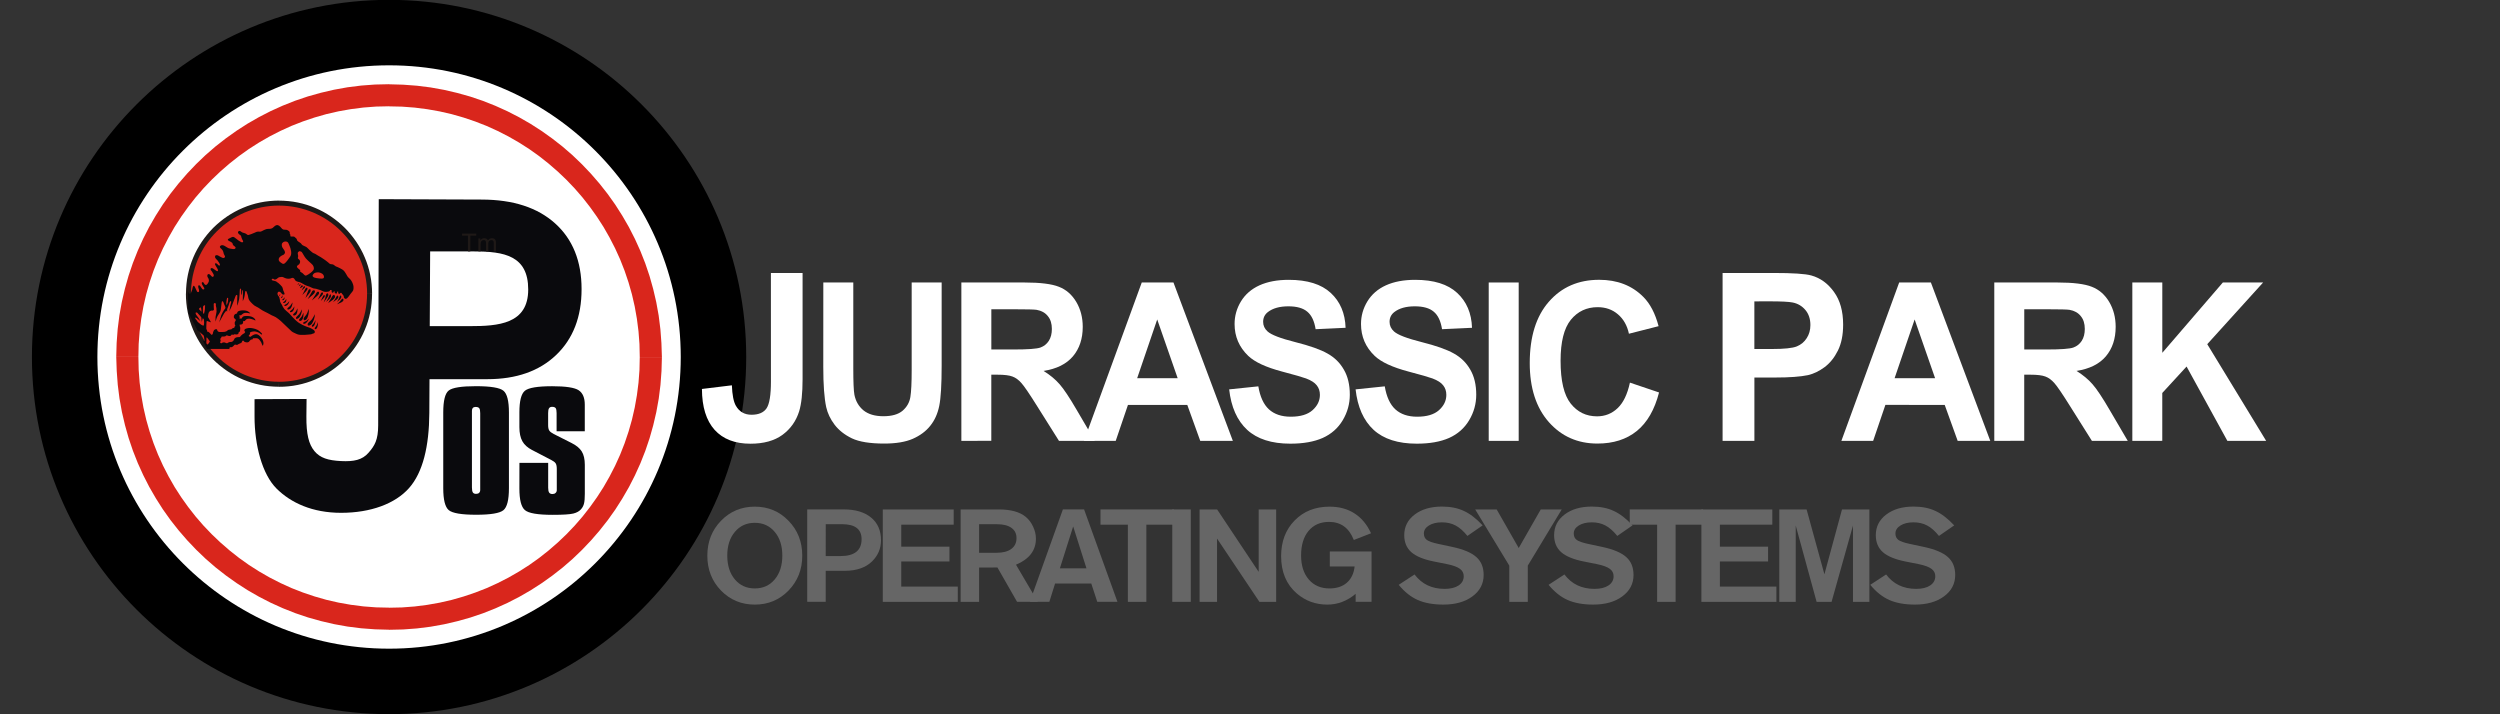<?xml version="1.0" encoding="UTF-8" standalone="no"?>
<!-- Created with Inkscape (http://www.inkscape.org/) -->

<svg
   xmlns:dc="http://purl.org/dc/elements/1.1/"
   xmlns:cc="http://creativecommons.org/ns#"
   xmlns:rdf="http://www.w3.org/1999/02/22-rdf-syntax-ns#"
   xmlns:svg="http://www.w3.org/2000/svg"
   xmlns="http://www.w3.org/2000/svg"
   xmlns:sodipodi="http://sodipodi.sourceforge.net/DTD/sodipodi-0.dtd"
   xmlns:inkscape="http://www.inkscape.org/namespaces/inkscape"
   width="70mm"
   height="20mm"
   viewBox="0 0 70 20"
   version="1.1"
   id="svg2237"
   inkscape:version="0.92.3 (2405546, 2018-03-11)"
   sodipodi:docname="jpos.svg">
  <rect x="0" y="0" width="70" height="20" fill="#333333" stroke="none"/>
  <defs
     id="defs2231" />
  <sodipodi:namedview
     id="base"
     pagecolor="#ffffff"
     bordercolor="#666666"
     borderopacity="1.0"
     inkscape:pageopacity="0.0"
     inkscape:pageshadow="2"
     inkscape:zoom="2.7020174"
     inkscape:cx="169.00255"
     inkscape:cy="23.028061"
     inkscape:document-units="mm"
     inkscape:current-layer="layer1"
     showgrid="false"
     inkscape:window-width="1617"
     inkscape:window-height="1028"
     inkscape:window-x="1272"
     inkscape:window-y="-8"
     inkscape:window-maximized="1" />
  <g
     inkscape:label="Layer 1"
     inkscape:groupmode="layer"
     id="layer1"
     transform="translate(0,-277)">
    <g
       id="g2201"
       transform="translate(-1.375,273.074)">
      <circle
         r="10"
         cy="13.922"
         cx="12.269"
         id="path10918"
         style="opacity:1;fill:#000000;fill-opacity:1;fill-rule:evenodd;stroke:none;stroke-width:2;stroke-miterlimit:4;stroke-dasharray:none;stroke-opacity:1" />
      <path
         inkscape:connector-curvature="0"
         id="path20"
         style="fill:#ffffff;fill-opacity:1;fill-rule:evenodd;stroke:none;stroke-width:0.063"
         d="m 12.269,5.755 c 4.51,0 8.167,3.657 8.167,8.167 0,4.51 -3.657,8.167 -8.167,8.167 -4.51,0 -8.167,-3.657 -8.167,-8.167 0,-4.51 3.657,-8.167 8.167,-8.167" />
      <path
         inkscape:connector-curvature="0"
         id="path22"
         style="fill:#d9261c;fill-opacity:1;fill-rule:evenodd;stroke:none;stroke-width:0.063"
         d="m 9.191,9.577 c 1.408,0 2.55,1.142 2.55,2.55 0,1.408 -1.142,2.55 -2.55,2.55 -1.408,0 -2.55,-1.142 -2.55,-2.55 0,-1.408 1.142,-2.55 2.55,-2.55" />
      <path
         inkscape:connector-curvature="0"
         id="path24"
         style="fill:#d9261c;fill-opacity:1;fill-rule:nonzero;stroke:none;stroke-width:0.063"
         d="m 19.908,13.922 h -0.62 v 0 l -0.008,-0.363 -0.027,-0.356 -0.045,-0.351 -0.061,-0.345 -0.078,-0.34 -0.095,-0.333 -0.11,-0.326 -0.125,-0.318 -0.141,-0.311 -0.156,-0.303 -0.168,-0.294 -0.183,-0.284 -0.196,-0.275 -0.208,-0.266 -0.221,-0.255 -0.233,-0.244 -0.244,-0.232 -0.255,-0.221 -0.265,-0.209 -0.275,-0.196 -0.285,-0.182 -0.294,-0.169 -0.303,-0.155 -0.31,-0.141 -0.32,-0.125 -0.326,-0.11 -0.332,-0.095 -0.34,-0.078 -0.345,-0.061 -0.351,-0.045 -0.356,-0.027 -0.363,-0.008 v -0.618 l 0.392,0.011 0.388,0.029 0.382,0.048 0.377,0.068 0.369,0.086 0.364,0.102 0.355,0.12 0.346,0.137 0.339,0.153 0.329,0.169 0.32,0.184 0.309,0.199 0.299,0.213 0.289,0.226 0.277,0.24 0.265,0.254 0.252,0.265 0.24,0.277 0.227,0.288 0.213,0.299 0.198,0.311 0.185,0.32 0.168,0.329 0.153,0.338 0.137,0.347 0.12,0.355 0.102,0.362 0.086,0.369 0.068,0.377 0.048,0.382 0.029,0.388 z m -7.639,7.638 v -0.618 0 l 0.363,-0.008 0.356,-0.027 0.351,-0.045 0.345,-0.061 0.34,-0.078 0.332,-0.095 0.326,-0.11 0.32,-0.125 0.31,-0.141 0.303,-0.155 0.294,-0.169 0.285,-0.182 0.275,-0.196 0.265,-0.209 0.255,-0.221 0.244,-0.232 0.233,-0.244 0.221,-0.255 0.208,-0.266 0.196,-0.275 0.183,-0.284 0.168,-0.294 0.156,-0.303 0.141,-0.311 0.125,-0.318 0.11,-0.326 0.095,-0.333 0.078,-0.34 0.061,-0.345 0.045,-0.351 0.027,-0.356 0.008,-0.363 h 0.62 l -0.011,0.392 -0.029,0.388 -0.048,0.382 -0.068,0.377 -0.086,0.369 -0.102,0.362 -0.12,0.355 -0.137,0.347 -0.153,0.338 -0.168,0.329 -0.185,0.32 -0.198,0.311 -0.213,0.299 -0.227,0.288 -0.24,0.277 -0.252,0.265 -0.265,0.254 -0.277,0.24 -0.289,0.226 -0.299,0.213 -0.309,0.199 -0.32,0.184 -0.329,0.169 -0.339,0.153 -0.346,0.137 -0.355,0.12 -0.364,0.102 -0.369,0.086 -0.377,0.068 -0.383,0.048 -0.388,0.029 z m -7.639,-7.638 h 0.62 v 0 l 0.008,0.363 0.027,0.356 0.045,0.351 0.061,0.345 0.078,0.34 0.095,0.333 0.11,0.326 0.125,0.318 0.141,0.311 0.156,0.303 0.168,0.294 0.183,0.284 0.196,0.275 0.208,0.266 0.221,0.255 0.233,0.244 0.244,0.232 0.255,0.221 0.265,0.209 0.275,0.196 0.285,0.182 0.294,0.169 0.303,0.155 0.31,0.141 0.32,0.125 0.326,0.11 0.332,0.095 0.34,0.078 0.345,0.061 0.351,0.045 0.356,0.027 0.363,0.008 v 0.618 l -0.392,-0.011 -0.388,-0.029 -0.382,-0.048 -0.377,-0.068 -0.369,-0.086 -0.364,-0.102 -0.355,-0.12 -0.346,-0.137 -0.339,-0.153 -0.329,-0.169 -0.32,-0.184 -0.309,-0.199 -0.299,-0.213 -0.289,-0.226 -0.277,-0.24 -0.265,-0.254 -0.252,-0.265 -0.24,-0.277 -0.227,-0.288 -0.213,-0.299 -0.198,-0.311 -0.185,-0.32 -0.168,-0.329 -0.153,-0.338 -0.137,-0.347 -0.12,-0.355 -0.102,-0.362 -0.086,-0.369 -0.068,-0.377 -0.048,-0.382 -0.029,-0.388 z M 12.269,6.284 v 0.618 0 l -0.363,0.008 -0.356,0.027 -0.351,0.045 -0.345,0.061 -0.34,0.078 -0.332,0.095 -0.326,0.11 -0.32,0.125 -0.31,0.141 -0.303,0.155 -0.294,0.169 -0.285,0.182 -0.275,0.196 -0.265,0.209 -0.255,0.221 -0.244,0.232 -0.233,0.244 -0.221,0.255 -0.208,0.266 -0.196,0.275 -0.183,0.284 -0.168,0.294 -0.156,0.303 -0.141,0.311 -0.125,0.318 -0.11,0.326 -0.095,0.333 -0.078,0.34 -0.061,0.345 -0.045,0.351 -0.027,0.356 -0.008,0.363 h -0.62 l 0.011,-0.392 0.029,-0.388 0.048,-0.382 0.068,-0.377 0.086,-0.369 0.102,-0.362 0.12,-0.355 0.137,-0.347 0.153,-0.338 0.168,-0.329 0.185,-0.32 0.198,-0.311 0.213,-0.299 0.227,-0.288 0.24,-0.277 0.252,-0.265 0.265,-0.254 0.277,-0.24 0.289,-0.226 0.299,-0.213 0.309,-0.199 0.32,-0.184 0.329,-0.169 0.339,-0.153 0.346,-0.137 0.355,-0.12 0.364,-0.102 0.369,-0.086 0.377,-0.068 0.382,-0.048 0.388,-0.029 z" />
      <path
         inkscape:connector-curvature="0"
         id="path26"
         style="fill:#0a0a0d;fill-opacity:1;fill-rule:nonzero;stroke:none;stroke-width:0.063"
         d="m 14.589,15.496 v 2.079 c 0,0.067 0.009,0.114 0.026,0.14 0.017,0.026 0.048,0.039 0.09,0.039 0.037,0 0.066,-0.009 0.086,-0.029 0.019,-0.019 0.03,-0.046 0.03,-0.08 v -0.071 -2.079 c 0,-0.069 -0.009,-0.115 -0.027,-0.139 -0.019,-0.024 -0.053,-0.036 -0.103,-0.036 -0.034,0 -0.059,0.009 -0.076,0.029 -0.018,0.019 -0.026,0.046 -0.026,0.08 z m -0.803,-0.021 c 0,-0.33 0.051,-0.536 0.155,-0.616 0.104,-0.08 0.357,-0.12 0.76,-0.12 0.412,0 0.669,0.043 0.771,0.128 0.102,0.085 0.153,0.287 0.153,0.607 v 2.121 c 0,0.327 -0.051,0.532 -0.155,0.617 -0.104,0.085 -0.358,0.127 -0.764,0.127 -0.411,0 -0.666,-0.044 -0.768,-0.131 -0.101,-0.087 -0.152,-0.291 -0.152,-0.613 z m 2.133,1.412 h 0.805 v 0.697 c 0,0.063 0.009,0.107 0.027,0.134 0.019,0.027 0.05,0.041 0.094,0.041 0.034,0 0.064,-0.01 0.086,-0.031 0.023,-0.021 0.034,-0.047 0.034,-0.078 v -0.066 -0.53 c 0,-0.071 -0.011,-0.123 -0.032,-0.155 -0.021,-0.032 -0.063,-0.064 -0.125,-0.095 l -0.539,-0.28 c -0.123,-0.064 -0.213,-0.145 -0.268,-0.244 -0.055,-0.099 -0.083,-0.231 -0.083,-0.394 v -0.415 c 0,-0.318 0.051,-0.519 0.154,-0.604 0.103,-0.085 0.357,-0.127 0.763,-0.127 0.381,0 0.63,0.038 0.743,0.113 0.114,0.076 0.171,0.209 0.171,0.402 v 0.216 0.53 h -0.789 v -0.509 c 0,-0.069 -0.009,-0.116 -0.027,-0.14 -0.019,-0.023 -0.051,-0.035 -0.098,-0.035 -0.04,0 -0.069,0.013 -0.086,0.039 -0.018,0.025 -0.026,0.071 -0.026,0.136 v 0.338 c 0,0.069 0.011,0.12 0.032,0.152 0.021,0.032 0.063,0.064 0.125,0.096 l 0.495,0.25 c 0.135,0.067 0.232,0.146 0.289,0.238 0.057,0.092 0.086,0.217 0.086,0.375 v 0.81 c 0,0.121 -0.007,0.212 -0.022,0.271 -0.014,0.059 -0.04,0.11 -0.076,0.152 -0.049,0.063 -0.124,0.106 -0.225,0.131 -0.101,0.024 -0.293,0.036 -0.578,0.036 -0.416,0 -0.674,-0.044 -0.777,-0.133 -0.103,-0.088 -0.154,-0.289 -0.154,-0.603 z" />
      <path
         inkscape:connector-curvature="0"
         id="path28"
         style="fill:#0a0a0d;fill-opacity:1;fill-rule:nonzero;stroke:none;stroke-width:0.063"
         d="m 9.959,15.097 -0.005,0.485 c -0.005,0.502 0.067,0.784 0.226,0.976 0.158,0.19 0.379,0.26 0.744,0.278 0.363,0.018 0.593,-0.032 0.767,-0.23 0.175,-0.199 0.272,-0.361 0.273,-0.768 l 0.016,-6.335 2.891,0.011 c 0.872,0.003 1.554,0.223 2.048,0.668 0.492,0.443 0.74,1.058 0.74,1.839 0,0.778 -0.238,1.391 -0.711,1.844 -0.473,0.453 -1.118,0.678 -1.927,0.678 h -1.62 l -0.005,0.947 c -0.005,0.929 -0.179,1.663 -0.567,2.101 -0.39,0.441 -1.078,0.694 -1.903,0.694 -0.806,0 -1.408,-0.28 -1.809,-0.68 -0.399,-0.399 -0.615,-1.208 -0.615,-2.014 v -0.488 z m 3.46,-4.131 -0.011,2.092 h 1.115 c 0.804,0 1.642,-0.057 1.642,-1.027 0,-0.947 -0.673,-1.065 -1.515,-1.065 z" />
      <path
         inkscape:connector-curvature="0"
         id="path30"
         style="fill:#1f1917;fill-opacity:1;fill-rule:nonzero;stroke:none;stroke-width:0.063"
         d="m 11.794,12.149 h -0.14 v 0 l -0.003,-0.127 -0.01,-0.125 -0.016,-0.123 -0.021,-0.121 -0.028,-0.119 -0.033,-0.117 -0.039,-0.115 -0.044,-0.112 -0.05,-0.109 -0.054,-0.106 -0.059,-0.104 -0.064,-0.1 -0.069,-0.097 -0.073,-0.093 -0.078,-0.089 -0.082,-0.086 -0.086,-0.082 -0.089,-0.078 -0.093,-0.073 -0.097,-0.069 -0.1,-0.064 -0.104,-0.059 -0.106,-0.054 -0.109,-0.05 -0.112,-0.044 -0.115,-0.039 -0.117,-0.033 -0.119,-0.028 -0.121,-0.021 -0.123,-0.016 -0.125,-0.01 -0.127,-0.003 v -0.14 l 0.134,0.004 0.132,0.01 0.13,0.016 0.128,0.023 0.126,0.029 0.124,0.035 0.121,0.041 0.118,0.047 0.116,0.052 0.112,0.058 0.109,0.063 0.106,0.068 0.102,0.073 0.098,0.077 0.095,0.082 0.091,0.086 0.086,0.091 0.082,0.095 0.077,0.098 0.073,0.102 0.068,0.106 0.063,0.109 0.058,0.112 0.052,0.116 0.047,0.118 0.041,0.121 0.035,0.124 0.029,0.126 0.023,0.128 0.016,0.13 0.01,0.132 z m -2.607,2.607 v -0.14 0 l 0.127,-0.003 0.125,-0.01 0.123,-0.016 0.121,-0.021 0.119,-0.028 0.117,-0.033 0.115,-0.039 0.112,-0.044 0.109,-0.05 0.106,-0.054 0.104,-0.059 0.1,-0.064 0.097,-0.069 0.093,-0.073 0.089,-0.078 0.086,-0.082 0.082,-0.086 0.078,-0.089 0.073,-0.093 0.069,-0.097 0.064,-0.1 0.059,-0.104 0.054,-0.106 0.05,-0.109 0.044,-0.112 0.039,-0.115 0.033,-0.117 0.028,-0.119 0.021,-0.121 0.016,-0.123 0.01,-0.125 0.003,-0.127 h 0.14 l -0.004,0.134 -0.01,0.132 -0.016,0.131 -0.023,0.128 -0.029,0.126 -0.035,0.124 -0.041,0.121 -0.047,0.118 -0.052,0.116 -0.058,0.112 -0.063,0.109 -0.068,0.106 -0.073,0.102 -0.077,0.098 -0.082,0.095 -0.086,0.091 -0.091,0.086 -0.095,0.082 -0.098,0.077 -0.102,0.073 -0.106,0.068 -0.109,0.063 -0.112,0.058 -0.116,0.052 -0.118,0.047 -0.121,0.041 -0.124,0.035 -0.126,0.029 -0.128,0.023 -0.131,0.016 -0.132,0.01 z m -2.607,-2.607 h 0.14 v 0 l 0.003,0.127 0.01,0.125 0.016,0.123 0.021,0.121 0.028,0.119 0.033,0.117 0.039,0.115 0.044,0.112 0.05,0.109 0.054,0.106 0.059,0.104 0.064,0.1 0.069,0.097 0.073,0.093 0.078,0.089 0.082,0.086 0.086,0.082 0.089,0.078 0.093,0.073 0.097,0.069 0.1,0.064 0.104,0.059 0.106,0.054 0.109,0.05 0.112,0.044 0.115,0.039 0.117,0.033 0.119,0.028 0.121,0.021 0.123,0.016 0.125,0.01 0.127,0.003 v 0.14 l -0.134,-0.004 -0.132,-0.01 -0.131,-0.016 -0.128,-0.023 -0.126,-0.029 -0.124,-0.035 -0.121,-0.041 -0.118,-0.047 -0.116,-0.052 -0.112,-0.058 -0.109,-0.063 -0.106,-0.068 -0.102,-0.073 -0.098,-0.077 -0.095,-0.082 -0.091,-0.086 -0.086,-0.091 -0.082,-0.095 -0.077,-0.098 -0.073,-0.102 -0.068,-0.106 -0.063,-0.109 -0.058,-0.112 -0.052,-0.116 -0.047,-0.118 -0.041,-0.121 -0.035,-0.124 -0.029,-0.126 -0.023,-0.128 -0.016,-0.131 -0.01,-0.132 z M 9.187,9.542 v 0.14 0 l -0.127,0.003 -0.125,0.01 -0.123,0.016 -0.121,0.021 -0.119,0.028 -0.117,0.033 -0.115,0.039 -0.112,0.044 -0.109,0.05 -0.106,0.054 -0.103,0.059 -0.1,0.064 -0.097,0.069 -0.093,0.073 -0.089,0.078 -0.086,0.082 -0.082,0.086 -0.078,0.089 -0.073,0.093 -0.069,0.097 -0.064,0.1 -0.059,0.104 -0.054,0.106 -0.05,0.109 -0.044,0.112 -0.039,0.115 -0.033,0.117 -0.028,0.119 -0.021,0.121 -0.016,0.123 -0.01,0.125 -0.003,0.127 h -0.14 l 0.004,-0.134 0.01,-0.132 0.016,-0.13 0.023,-0.128 0.029,-0.126 0.035,-0.124 0.041,-0.121 0.047,-0.118 0.052,-0.116 0.058,-0.112 0.063,-0.109 0.068,-0.106 0.073,-0.102 0.077,-0.098 0.082,-0.095 0.086,-0.091 0.091,-0.086 0.095,-0.082 0.098,-0.077 0.102,-0.073 0.106,-0.068 0.109,-0.063 0.112,-0.058 0.116,-0.052 0.118,-0.047 0.121,-0.041 0.124,-0.035 0.126,-0.029 0.128,-0.023 0.131,-0.016 0.132,-0.01 z" />
      <path
         inkscape:connector-curvature="0"
         id="path32"
         style="fill:#0a0a0d;fill-opacity:1;fill-rule:evenodd;stroke:none;stroke-width:0.063"
         d="m 7.797,13.694 10e-4,-0.007 0.002,-0.013 c 0.005,-0.009 0.002,-0.021 0.014,-0.026 0.011,-0.005 0.03,0.004 0.045,0 0.015,-0.004 0.029,-0.014 0.043,-0.026 0.015,-0.012 0.033,-0.037 0.045,-0.045 0.013,-0.008 0.014,-9.8e-4 0.026,0 0.011,10e-4 0.026,0.009 0.041,0.006 0.015,-0.003 0.028,-0.016 0.043,-0.024 0.016,-0.008 0.036,-0.014 0.051,-0.022 0.015,-0.008 0.028,-0.014 0.037,-0.026 0.01,-0.012 0.007,-0.033 0.018,-0.042 0.011,-0.008 0.024,-0.005 0.035,0 0.011,0.005 0.01,0.022 0.026,0.03 0.016,0.008 0.046,0.013 0.065,0.014 0.02,3.2e-4 0.035,-0.003 0.049,-0.012 0.015,-0.009 0.025,-0.029 0.035,-0.04 0.011,-0.011 0.02,-0.017 0.03,-0.026 l 0.045,-0.006 c 0.004,-0.01 0.003,-0.023 0.012,-0.03 0.009,-0.006 0.018,-10e-4 0.032,-0.002 0.018,-8.5e-4 0.038,-0.003 0.059,-0.002 0.054,0.002 0.074,0.027 0.105,0.067 0.027,0.035 0.039,0.056 0.052,0.097 0.011,0.035 0.03,0.077 0.039,0.013 0.003,-0.018 0.01,-0.039 0.003,-0.066 -0.006,-0.027 -0.013,-0.053 -0.03,-0.081 -0.016,-0.028 -0.043,-0.064 -0.067,-0.087 -0.024,-0.023 -0.049,-0.041 -0.073,-0.049 -0.024,-0.009 -0.044,-0.007 -0.067,-0.002 -0.023,0.005 -0.048,0.018 -0.069,0.03 -0.021,0.012 -0.038,0.026 -0.057,0.04 l -0.043,-0.014 -0.002,-0.028 0.028,-0.026 0.008,-0.028 -0.01,-0.016 0.018,-0.016 0.035,-0.014 c 0.026,-0.003 0.053,-0.011 0.079,-0.01 0.026,10e-4 0.051,0.008 0.075,0.016 0.049,0.016 0.072,0.038 0.112,0.065 0.011,0.007 0.014,0.009 0.02,0.006 0.006,-0.003 0.009,-0.01 0.004,-0.02 -0.005,-0.01 -0.008,-0.017 -0.03,-0.036 -0.021,-0.018 -0.058,-0.055 -0.097,-0.075 -0.038,-0.02 -0.089,-0.035 -0.13,-0.043 -0.041,-0.009 -0.077,-0.011 -0.112,-0.008 -0.035,0.003 -0.073,0.013 -0.095,0.024 -0.022,0.011 -0.026,0.028 -0.03,0.04 -0.004,0.012 0.004,0.018 0.008,0.026 0.004,0.008 0.011,0.013 0.016,0.02 l -0.018,0.032 c -0.037,0.021 -0.068,0.038 -0.097,0.069 -0.011,0.012 -0.024,0.028 -0.035,0.042 -0.05,0.002 -0.105,-0.002 -0.144,0.037 -0.015,0.016 -0.016,0.041 -0.03,0.057 -0.013,0.017 -0.03,0.032 -0.049,0.04 -0.02,0.008 -0.044,0.002 -0.063,0.006 -0.019,0.004 -0.038,0.015 -0.048,0.02 -0.01,0.005 -0.006,0.01 -0.014,0.011 -0.008,6.3e-4 -0.022,0.002 -0.036,-0.002 -0.013,-0.003 -0.028,-0.015 -0.044,-0.018 -0.017,-0.002 -0.041,-1.2e-4 -0.055,0.004 -0.014,0.004 -0.017,0.015 -0.027,0.018 -0.01,0.003 -0.021,7.1e-4 -0.029,-0.004 -0.008,-0.004 -0.012,-0.011 -0.013,-0.02 -6.6e-4,-0.009 0.007,-0.017 0.009,-0.027 0.002,-0.01 0.007,-0.021 0.005,-0.032 -10e-4,-0.011 -0.008,-0.023 -0.013,-0.034 l 0.009,-0.013 c 0.007,-0.01 0.015,-0.019 0.021,-0.029 0.006,-0.01 0.01,-0.019 0.014,-0.029 h 0.03 c 0.013,0 0.025,10e-4 0.037,0 0.012,-10e-4 0.024,-0.003 0.034,-0.007 0.01,-0.005 0.017,-0.015 0.025,-0.02 0.008,-0.005 0.015,-0.005 0.023,-0.007 l 0.02,0.012 c 0.015,0.003 0.032,0.009 0.046,0.009 0.039,8.6e-4 0.044,-0.015 0.066,-0.043 l 0.018,0.005 c 0.013,0 0.028,0.003 0.039,0 0.011,-0.003 0.017,-0.011 0.025,-0.016 0.019,0.01 0.035,0.012 0.057,0.009 0.013,-0.002 0.024,-0.003 0.034,-0.011 0.019,-0.015 0.021,-0.035 0.023,-0.057 l 0.029,-0.009 c 0.003,-0.014 0.007,-0.025 0.009,-0.043 0.002,-0.018 0.005,-0.047 0.004,-0.066 -0.002,-0.019 -0.011,-0.03 -0.014,-0.045 -0.003,-0.015 -0.004,-0.029 -0.005,-0.043 0.027,-10e-4 0.059,-0.002 0.08,-0.021 0.023,-0.021 0.018,-0.051 0.018,-0.078 h 0.018 l 0.032,-0.004 c 0.042,-0.069 0.097,-0.073 0.169,-0.059 0.024,0.005 0.044,0.011 0.07,0.021 0.009,0.004 0.018,0.008 0.028,0.014 0.063,0.035 0.01,-0.038 -0.01,-0.056 -0.018,-0.015 -0.04,-0.03 -0.07,-0.04 -0.029,-0.01 -0.062,-0.017 -0.096,-0.019 -0.034,-0.002 -0.077,-0.002 -0.103,0.003 -0.026,0.005 -0.036,0.011 -0.05,0.023 -0.014,0.012 -0.02,0.031 -0.03,0.046 -0.022,-0.003 -0.037,-0.002 -0.059,0.002 0.009,-0.04 0.01,-0.05 -0.009,-0.084 l 0.014,-0.011 h 0.039 c 0.004,-0.004 0.003,-0.005 0.013,-0.013 0.009,-0.008 0.028,-0.025 0.043,-0.034 0.015,-0.009 0.029,-0.015 0.048,-0.018 0.042,-0.007 0.081,-1.2e-4 0.121,0.008 0.016,0.004 0.045,0.017 0.022,-0.01 -0.002,-0.002 -0.004,-0.004 -0.006,-0.005 -0.04,-0.036 -0.071,-0.055 -0.137,-0.062 -0.033,-0.004 -0.071,-0.004 -0.102,0 -0.03,0.004 -0.06,0.012 -0.078,0.021 -0.018,0.009 -0.022,0.021 -0.029,0.032 -0.006,0.011 -0.005,0.02 -0.007,0.03 -0.029,0.008 -0.062,0.016 -0.078,0.045 -0.007,0.012 -0.012,0.03 -0.013,0.047 -0.002,0.041 0.016,0.042 0.04,0.067 0.008,0.008 0.015,0.014 0.016,0.023 0.001,0.009 -0.005,0.019 -0.009,0.027 -0.013,0.024 -0.022,0.027 -0.023,0.059 -6.3e-4,0.014 5e-4,0.034 0.004,0.046 0.003,0.012 0.014,0.016 0.014,0.025 6.6e-4,0.009 -0.006,0.018 -0.011,0.023 -0.004,0.006 -0.01,0.006 -0.014,0.009 v 0.027 l -0.02,0.007 -0.03,0.009 -0.039,0.032 -0.036,0.004 -0.052,0.013 -0.041,0.034 -0.052,0.018 -0.071,0.005 h -0.078 l -0.041,-0.014 -0.018,-0.027 -0.009,-0.03 -0.027,-0.011 -0.03,0.011 -0.027,0.018 -0.025,0.053 -0.009,0.046 -0.016,0.027 -0.025,0.005 -0.039,-0.046 -0.041,-0.036 h -0.03 l -0.013,-0.046 -0.018,-0.036 v -0.064 l 0.004,-0.105 0.004,-0.041 0.013,-0.014 0.041,0.016 0.07,0.023 -0.087,-0.15 0.009,-0.071 0.013,-0.05 0.032,-0.043 0.046,-0.016 0.044,0.002 0.025,-0.03 -0.005,-0.046 -0.002,-0.075 v -0.041 l 0.021,-0.02 0.027,0.002 0.013,0.029 -0.002,0.039 0.016,0.073 0.004,0.1 -0.014,0.077 -0.014,0.07 -0.002,0.132 0.034,-0.105 0.027,-0.057 0.053,-0.082 0.025,-0.05 0.011,-0.05 0.021,-0.178 c 0.003,-0.014 0.005,-0.034 0.009,-0.043 0.007,-0.015 0.02,-0.009 0.029,0 0.005,0.005 0.008,0.01 0.013,0.021 0.005,0.011 0.01,0.031 0.016,0.046 0.006,0.015 0.015,0.031 0.021,0.046 0.006,0.016 0.016,0.034 0.018,0.048 0.002,0.014 0.001,0.019 -0.005,0.032 -0.006,0.013 -0.021,0.029 -0.032,0.043 l -0.043,0.075 -0.036,0.077 -0.059,0.197 0.14,-0.253 0.062,-0.08 0.021,0.037 0.002,-0.074 c 0.026,-0.064 0.047,-0.126 0.068,-0.191 0.005,-0.015 0.008,-0.018 0.012,-0.024 0.009,-0.012 0.026,-0.017 0.032,10e-4 0.005,0.014 -0.002,0.029 -0.005,0.042 -0.004,0.017 -0.011,0.038 -0.019,0.077 -0.008,0.039 -0.02,0.104 -0.029,0.156 l 0.064,-0.135 0.046,-0.12 0.069,-0.181 0.015,-0.021 0.011,-0.004 0.013,0.003 0.006,0.013 0.002,0.018 -0.004,0.082 -4.4e-4,0.107 0.002,0.077 0.01,-0.019 0.02,-0.07 0.023,-0.094 0.011,-0.118 0.005,-0.109 0.005,-0.047 0.006,-0.015 0.008,-0.003 h 0.009 l 0.008,0.006 0.002,0.02 4.4e-4,0.054 0.007,0.106 0.018,-0.047 0.006,-0.086 0.004,-0.007 0.007,-8.4e-4 0.008,0.003 0.002,0.011 4.4e-4,0.038 -0.002,0.094 -0.004,0.16 0.025,-0.056 c 0.006,-0.02 0.014,-0.039 0.019,-0.059 0.005,-0.02 0.008,-0.035 0.012,-0.06 0.004,-0.026 0.009,-0.077 0.013,-0.095 0.002,-0.01 0.011,-0.017 0.02,-0.015 0.012,0.002 0.017,0.014 0.021,0.023 0.003,0.009 0.004,0.017 0.01,0.034 0.006,0.017 0.017,0.041 0.023,0.065 0.006,0.024 0.008,0.055 0.015,0.078 0.007,0.023 0.013,0.038 0.025,0.059 0.013,0.021 0.028,0.038 0.052,0.063 0.024,0.025 0.058,0.06 0.092,0.085 0.034,0.024 0.071,0.037 0.109,0.06 0.039,0.023 0.079,0.056 0.122,0.08 0.042,0.025 0.089,0.044 0.132,0.067 0.043,0.022 0.086,0.048 0.125,0.068 0.039,0.02 0.069,0.025 0.111,0.052 0.041,0.026 0.087,0.061 0.137,0.104 0.049,0.043 0.108,0.104 0.158,0.151 0.05,0.048 0.113,0.108 0.142,0.135 0.03,0.027 0.072,0.045 0.109,0.062 0.025,0.011 0.048,0.023 0.073,0.03 0.025,0.007 0.04,0.009 0.073,0.011 0.034,0.002 0.097,0.002 0.127,0 0.036,-0.002 0.072,-0.008 0.109,-0.009 0.019,-8.6e-4 0.042,-0.002 0.06,-0.006 0.018,-0.004 0.033,-0.013 0.047,-0.018 0.025,-0.009 0.041,-0.006 0.054,-0.032 0.003,-0.007 0.003,-0.012 0.003,-0.018 2.5e-4,-0.022 -0.016,-0.043 -0.033,-0.055 -0.022,-0.016 -0.064,-0.04 -0.099,-0.056 -0.035,-0.016 -0.074,-0.025 -0.111,-0.04 -0.037,-0.015 -0.071,-0.028 -0.109,-0.048 -0.037,-0.019 -0.081,-0.044 -0.115,-0.068 -0.034,-0.025 -0.064,-0.054 -0.09,-0.078 -0.026,-0.024 -0.037,-0.038 -0.065,-0.067 -0.027,-0.029 -0.071,-0.08 -0.099,-0.108 -0.029,-0.028 -0.05,-0.042 -0.072,-0.062 -0.022,-0.02 -0.043,-0.038 -0.061,-0.058 -0.017,-0.021 -0.031,-0.044 -0.043,-0.065 -0.012,-0.021 -0.019,-0.042 -0.029,-0.06 -0.01,-0.018 -0.022,-0.032 -0.029,-0.046 -0.008,-0.014 -0.011,-0.019 -0.016,-0.036 -0.004,-0.017 -0.006,-0.046 -0.01,-0.064 -0.004,-0.018 -0.009,-0.033 -0.012,-0.044 -0.004,-0.014 -0.002,-0.023 -0.013,-0.034 -0.006,-0.006 -0.014,-0.013 -0.019,-0.019 -0.011,-0.016 -0.019,-0.041 -0.021,-0.06 -10e-4,-0.009 -7e-4,-0.013 0.002,-0.021 0.003,-0.008 0.01,-0.02 0.015,-0.026 0.005,-0.006 0.007,-0.007 0.015,-0.009 0.007,-10e-4 0.016,-0.003 0.026,3.7e-4 0.01,0.003 0.023,0.011 0.032,0.019 0.01,0.008 0.015,0.022 0.024,0.031 0.008,0.009 0.017,0.019 0.026,0.024 0.01,0.005 0.021,0.006 0.03,0.006 0.009,0 0.017,8.8e-4 0.023,-0.006 0.005,-0.006 0.005,-0.016 0.004,-0.026 -0.002,-0.01 -0.007,-0.021 -0.012,-0.034 -0.005,-0.013 -0.015,-0.027 -0.021,-0.046 -0.006,-0.018 -0.011,-0.045 -0.017,-0.063 -0.006,-0.018 -0.009,-0.03 -0.02,-0.046 -0.011,-0.016 -0.027,-0.032 -0.044,-0.049 -0.017,-0.017 -0.04,-0.038 -0.055,-0.051 -0.015,-0.013 -0.03,-0.02 -0.037,-0.026 -0.017,-0.014 -0.022,-0.021 -0.047,-0.029 -0.011,-0.003 -0.029,-0.008 -0.043,-0.011 -0.014,-0.003 -0.03,-0.005 -0.04,-0.009 -0.01,-0.004 -0.015,-0.007 -0.019,-0.012 -0.004,-0.005 -0.002,-0.009 -0.002,-0.013 -5e-5,-0.004 -10e-4,-0.007 0.002,-0.011 0.003,-0.004 0.008,-0.008 0.015,-0.01 0.007,-0.002 0.016,-0.003 0.026,0 0.01,0.003 0.021,0.017 0.031,0.02 0.01,0.003 0.018,0.002 0.028,0 0.01,-0.002 0.018,-0.006 0.032,-0.014 0.013,-0.008 0.034,-0.026 0.046,-0.035 0.013,-0.008 0.014,-0.011 0.029,-0.015 0.015,-0.004 0.041,-0.007 0.058,-0.008 0.017,-7.9e-4 0.027,-0.001 0.043,0.003 0.017,0.005 0.034,0.017 0.055,0.025 0.021,0.008 0.047,0.018 0.073,0.021 0.026,0.003 0.059,-8.9e-4 0.08,-0.004 0.021,-0.003 0.028,-0.013 0.042,-0.016 0.014,-0.003 0.027,-0.006 0.04,-8.5e-4 0.013,0.005 0.023,0.014 0.035,0.028 0.012,0.013 0.018,0.038 0.034,0.051 0.016,0.014 0.04,0.02 0.06,0.027 0.021,0.007 0.041,0.007 0.063,0.016 0.022,0.008 0.042,0.021 0.068,0.035 0.026,0.014 0.055,0.034 0.088,0.049 0.033,0.015 0.073,0.024 0.109,0.038 0.035,0.014 0.073,0.037 0.104,0.047 0.031,0.01 0.045,0.004 0.078,0.012 0.033,0.008 0.079,0.024 0.119,0.036 0.034,0.011 0.064,0.032 0.095,0.042 0.019,0.006 0.046,0.008 0.067,0.009 0.021,3.8e-4 0.043,-0.004 0.058,-0.006 0.015,-0.002 0.022,-0.004 0.03,-0.009 0.008,-0.004 0.012,-0.01 0.017,-0.015 0.004,-0.005 0.005,-0.01 0.008,-0.014 0.003,-0.004 0.005,-0.007 0.01,-0.009 0.006,-0.002 0.028,-10e-4 0.032,0.005 0.004,0.006 0.003,0.016 0.003,0.024 3.8e-4,0.008 -0.002,0.017 -10e-4,0.024 9.4e-4,0.007 0.003,0.01 0.007,0.015 0.003,0.004 0.008,0.008 0.013,0.009 0.005,10e-4 0.012,-3.1e-4 0.018,-0.003 0.005,-0.002 0.01,-0.006 0.013,-0.011 0.003,-0.005 0.003,-0.013 0.006,-0.018 0.003,-0.005 0.006,-0.008 0.01,-0.009 0.005,-10e-4 0.01,-10e-4 0.014,0.002 0.004,0.003 0.005,0.009 0.006,0.016 7.7e-4,0.006 -0.004,0.015 -10e-4,0.021 0.002,0.007 0.008,0.012 0.014,0.017 0.006,0.004 0.012,0.007 0.019,0.009 0.006,0.001 0.013,0.002 0.018,-4.4e-4 0.005,-0.002 0.006,-0.005 0.008,-0.011 0.002,-0.005 0.005,-0.015 0.006,-0.021 10e-4,-0.006 -3e-5,-0.01 0.002,-0.015 0.002,-0.004 0.006,-0.008 0.01,-0.01 0.004,-0.002 0.01,-0.003 0.014,-10e-4 0.004,10e-4 0.007,0.003 0.008,0.009 10e-4,0.005 -0.002,0.015 -0.002,0.021 -1.3e-4,0.006 -0.002,0.012 10e-4,0.018 0.003,0.006 0.01,0.01 0.016,0.013 0.006,0.003 0.013,0.004 0.018,0.004 0.005,1.9e-4 0.008,3.8e-4 0.012,-0.003 0.004,-0.003 0.006,-0.01 0.009,-0.014 0.003,-0.004 0.005,-0.008 0.008,-0.01 0.007,-0.004 0.028,-3.2e-4 0.034,0.006 0.006,0.006 10e-4,0.018 0.007,0.026 0.006,0.008 0.017,0.007 0.025,0.017 0.009,0.01 0.02,0.029 0.025,0.042 0.005,0.013 -8.4e-4,0.025 0.004,0.037 0.005,0.012 0.017,0.024 0.025,0.031 0.009,0.007 0.017,0.008 0.025,0.009 0.008,5.6e-4 0.013,-10e-4 0.021,-0.005 0.008,-0.004 0.016,-0.009 0.026,-0.019 0.01,-0.009 0.016,-0.017 0.032,-0.037 0.016,-0.021 0.042,-0.058 0.063,-0.086 0.022,-0.029 0.057,-0.063 0.07,-0.097 0.01,-0.027 0.009,-0.067 0.008,-0.096 -8.5e-4,-0.023 -0.009,-0.047 -0.015,-0.069 -0.005,-0.016 -0.01,-0.03 -0.018,-0.046 -0.011,-0.024 -0.027,-0.054 -0.044,-0.076 -0.022,-0.03 -0.058,-0.053 -0.078,-0.078 -0.021,-0.025 -0.026,-0.044 -0.044,-0.072 -0.018,-0.028 -0.041,-0.072 -0.064,-0.098 -0.023,-0.026 -0.043,-0.037 -0.072,-0.055 -0.029,-0.018 -0.075,-0.038 -0.103,-0.052 -0.028,-0.013 -0.046,-0.016 -0.068,-0.029 -0.022,-0.013 -0.038,-0.036 -0.063,-0.046 -0.025,-0.01 -0.061,-0.005 -0.084,-0.014 -0.023,-0.009 -0.03,-0.023 -0.05,-0.039 -0.02,-0.016 -0.05,-0.04 -0.071,-0.056 -0.022,-0.017 -0.036,-0.027 -0.061,-0.043 -0.024,-0.017 -0.058,-0.039 -0.085,-0.056 -0.027,-0.016 -0.05,-0.027 -0.076,-0.043 -0.026,-0.015 -0.056,-0.037 -0.08,-0.05 -0.024,-0.013 -0.035,-0.008 -0.062,-0.026 -0.026,-0.018 -0.066,-0.054 -0.095,-0.08 -0.029,-0.026 -0.054,-0.058 -0.078,-0.076 -0.024,-0.018 -0.045,-0.023 -0.066,-0.034 -0.021,-0.011 -0.043,-0.018 -0.06,-0.031 -0.017,-0.013 -0.02,-0.032 -0.039,-0.048 -0.019,-0.017 -0.057,-0.037 -0.075,-0.051 -0.018,-0.014 -0.023,-0.022 -0.03,-0.034 -0.007,-0.012 -0.003,-0.024 -0.011,-0.036 -0.008,-0.012 -0.023,-0.024 -0.034,-0.034 -0.011,-0.01 -0.019,-0.02 -0.03,-0.026 -0.011,-0.006 -0.018,-0.006 -0.034,-0.007 -0.016,-10e-4 -0.047,0.003 -0.06,0.001 -0.013,-0.001 -0.011,-0.005 -0.015,-0.01 -0.003,-0.004 -0.002,-0.007 -0.003,-0.015 -10e-4,-0.008 1.8e-4,-0.024 -0.003,-0.034 -0.003,-0.01 -0.012,-0.013 -0.015,-0.026 -0.003,-0.012 0.004,-0.033 -0.004,-0.047 -0.008,-0.015 -0.024,-0.025 -0.039,-0.035 -0.015,-0.01 -0.028,-0.018 -0.049,-0.022 -0.021,-0.005 -0.054,-5.6e-4 -0.075,-0.005 -0.02,-0.005 -0.029,-0.009 -0.045,-0.022 -0.016,-0.013 -0.033,-0.039 -0.049,-0.055 -0.048,-0.052 -0.095,-0.07 -0.157,-0.024 -0.018,0.013 -0.044,0.043 -0.066,0.057 -0.023,0.013 -0.04,0.017 -0.067,0.021 -0.027,0.004 -0.061,-0.002 -0.092,0.005 -0.031,0.007 -0.064,0.024 -0.091,0.036 -0.027,0.012 -0.051,0.029 -0.071,0.035 -0.02,0.006 -0.028,0.002 -0.046,0.003 -0.018,7.8e-4 -0.041,-0.003 -0.063,0.002 -0.022,0.005 -0.038,0.015 -0.066,0.027 -0.028,0.011 -0.071,0.031 -0.1,0.041 -0.029,0.011 -0.053,0.02 -0.071,0.023 -0.018,0.003 -0.021,0.002 -0.035,-0.005 -0.014,-0.006 -0.029,-0.024 -0.045,-0.032 -0.016,-0.009 -0.042,-0.016 -0.052,-0.02 -0.01,-0.003 0.004,0.002 -0.006,0 -0.045,-0.01 -0.045,-0.016 -0.077,-0.038 -0.021,-0.015 -0.044,-0.027 -0.067,-0.009 -0.007,0.006 -0.013,0.014 -0.015,0.023 -0.002,0.009 -0.004,0.017 0.002,0.028 0.006,0.012 0.02,0.025 0.034,0.038 0.013,0.013 0.036,0.024 0.046,0.037 0.01,0.013 0.005,0.022 0.01,0.038 0.005,0.016 0.015,0.041 0.022,0.058 0.007,0.017 0.018,0.031 0.023,0.043 0.005,0.012 0.008,0.02 0.006,0.028 -0.002,0.008 -0.006,0.012 -0.015,0.015 -0.008,0.003 -0.019,0.003 -0.03,0 -0.011,-0.003 -0.023,-0.011 -0.037,-0.019 -0.014,-0.008 -0.032,-0.018 -0.048,-0.029 -0.017,-0.011 -0.031,-0.025 -0.051,-0.04 -0.02,-0.015 -0.05,-0.04 -0.067,-0.05 -0.016,-0.01 -0.021,-0.01 -0.031,-0.011 -0.01,-0.002 -0.016,-10e-4 -0.025,0.001 -0.01,0.003 -0.021,0.009 -0.032,0.015 -0.011,0.006 -0.024,0.013 -0.037,0.019 -0.013,0.006 -0.029,0.013 -0.038,0.019 -0.009,0.006 -0.015,0.011 -0.017,0.018 -0.002,0.008 4.4e-4,0.015 0.006,0.022 0.006,0.007 0.014,0.012 0.027,0.02 0.013,0.007 0.035,0.015 0.051,0.025 0.016,0.01 0.035,0.023 0.044,0.036 0.01,0.013 0.006,0.028 0.011,0.039 0.005,0.011 0.01,0.017 0.02,0.027 0.01,0.009 0.027,0.019 0.037,0.029 0.01,0.011 0.022,0.02 0.022,0.033 -2.5e-4,0.013 -0.011,0.024 -0.023,0.031 -0.012,0.007 -0.026,0.008 -0.046,0.007 -0.02,-7.7e-4 -0.052,-0.008 -0.074,-0.012 -0.022,-0.004 -0.037,-0.006 -0.058,-0.014 -0.02,-0.008 -0.041,-0.023 -0.061,-0.035 -0.02,-0.012 -0.042,-0.028 -0.061,-0.036 -0.019,-0.008 -0.037,-0.012 -0.052,-0.013 -0.016,-4.4e-4 -0.027,0.004 -0.038,0.01 -0.011,0.006 -0.022,0.017 -0.026,0.027 -0.004,0.01 -0.002,0.018 0.002,0.026 0.003,0.008 0.007,0.01 0.017,0.022 0.011,0.011 0.035,0.03 0.047,0.047 0.013,0.017 0.02,0.036 0.027,0.055 0.007,0.019 0.007,0.037 0.015,0.058 0.008,0.021 0.029,0.049 0.033,0.067 0.004,0.018 -0.002,0.025 -0.011,0.033 -0.009,0.009 -0.021,0.015 -0.036,0.015 -0.015,-5.7e-4 -0.033,-0.01 -0.05,-0.018 -0.017,-0.007 -0.035,-0.018 -0.052,-0.027 -0.017,-0.009 -0.034,-0.023 -0.051,-0.029 -0.017,-0.006 -0.035,-0.008 -0.048,-0.005 -0.013,0.003 -0.021,0.008 -0.026,0.02 -0.005,0.011 -0.007,0.027 -0.003,0.042 0.004,0.015 0.014,0.026 0.026,0.041 0.012,0.015 0.033,0.033 0.046,0.049 0.006,0.008 0.027,0.037 0.042,0.062 0.006,0.009 0.034,0.062 0.017,0.072 -0.006,0.003 -0.017,0.006 -0.027,0.002 -0.01,-0.004 -0.016,-0.016 -0.027,-0.025 -0.011,-0.01 -0.026,-0.026 -0.038,-0.032 -0.012,-0.006 -0.022,-0.006 -0.03,-0.003 -0.008,0.002 -0.012,0.007 -0.013,0.016 -5.6e-4,0.009 0.003,0.019 0.01,0.033 0.007,0.014 0.02,0.035 0.03,0.052 0.01,0.018 0.024,0.037 0.032,0.054 0.007,0.017 0.014,0.033 0.013,0.046 -0.001,0.013 -0.01,0.018 -0.021,0.019 -0.01,9.6e-4 -0.016,-0.006 -0.03,-0.014 -0.014,-0.008 -0.034,-0.024 -0.052,-0.036 -0.018,-0.012 -0.041,-0.032 -0.059,-0.036 -0.018,-0.005 -0.032,-9.6e-4 -0.041,0.01 -0.009,0.011 -0.005,0.026 0,0.04 0.005,0.014 0.018,0.022 0.029,0.038 0.011,0.016 0.025,0.04 0.035,0.059 0.009,0.018 0.021,0.034 0.022,0.051 8.7e-4,0.017 -0.009,0.034 -0.017,0.043 -0.009,0.008 -0.018,0.003 -0.027,0 -0.009,-0.003 -0.013,-0.008 -0.025,-0.019 -0.012,-0.011 -0.031,-0.037 -0.046,-0.046 -0.015,-0.009 -0.029,-0.012 -0.041,-0.008 -0.013,0.004 -0.02,0.013 -0.024,0.027 -0.004,0.014 -0.002,0.033 0.003,0.051 0.006,0.018 0.023,0.033 0.03,0.052 0.007,0.019 0.011,0.042 0.009,0.062 -0.002,0.029 -0.04,0.093 -0.067,0.108 -0.014,0.008 -0.027,0.002 -0.038,-0.003 -0.011,-0.005 -0.015,-0.014 -0.024,-0.025 -0.009,-0.012 -0.018,-0.036 -0.029,-0.044 -0.011,-0.008 -0.021,-0.004 -0.029,0 -0.008,0.004 -0.012,0.009 -0.013,0.021 -3.1e-4,0.011 0.004,0.027 0.011,0.043 0.007,0.016 0.021,0.036 0.03,0.052 0.01,0.016 0.022,0.031 0.027,0.044 0.005,0.013 0.006,0.025 0,0.033 -0.006,0.009 -0.019,0.009 -0.029,0.008 -0.01,-10e-4 -0.015,-0.003 -0.025,-0.014 -0.011,-0.011 -0.026,-0.036 -0.038,-0.052 -0.012,-0.016 -0.019,-0.036 -0.032,-0.044 -0.013,-0.008 -0.027,-0.011 -0.037,0 -0.009,0.011 -0.007,0.032 -0.005,0.05 0.002,0.018 0.012,0.037 0.016,0.055 0.004,0.017 0.01,0.036 0.008,0.05 -0.002,0.014 -0.007,0.025 -0.018,0.029 -0.011,0.004 -0.027,-0.002 -0.036,-0.01 -0.01,-0.009 -0.01,-0.02 -0.018,-0.036 -0.008,-0.017 -0.022,-0.046 -0.031,-0.065 -0.01,-0.019 -0.017,-0.039 -0.026,-0.05 -0.01,-0.011 -0.017,-0.021 -0.029,-0.013 -0.012,0.008 -0.018,0.033 -0.024,0.05 -0.006,0.017 -0.004,0.03 -0.01,0.052 -0.007,0.022 -0.019,0.059 -0.029,0.078 -0.01,0.02 -0.018,0.033 -0.031,0.039 -0.013,0.006 -0.025,4.4e-4 -0.034,-0.008 -0.009,-0.008 -0.007,-0.022 -0.016,-0.036 -0.004,-0.006 -0.008,-0.012 -0.013,-0.019 l 0.015,0.597 0.264,0.512 c 0.006,-0.018 0.022,0.004 0.032,0.013 0.015,0.013 0.051,0.042 0.072,0.06 0.021,0.018 0.043,0.033 0.054,0.046 0.013,0.015 0.013,0.035 0.017,0.054 0.005,0.03 0.011,0.073 0.012,0.09 0.002,0.027 -0.016,0.024 -0.034,0.012 -0.007,-0.005 -0.013,-0.012 -0.021,-0.02 l 0.127,0.246 h 0.63 z m -0.748,-0.856 -0.023,0.104 c -0.003,-0.024 -0.007,-0.047 -0.01,-0.07 -0.001,-0.02 -0.002,-0.04 -0.004,-0.06 -0.011,-0.013 -0.022,-0.026 -0.033,-0.04 -0.019,-0.021 -0.037,-0.042 -0.056,-0.062 -0.016,-0.019 -0.021,-0.032 -0.046,-0.035 -0.041,-0.004 -0.025,0.027 -0.01,0.064 0.023,0.031 0.046,0.061 0.069,0.092 l 0.051,0.088 c -0.024,-0.019 -0.047,-0.037 -0.07,-0.056 -0.014,-0.011 -0.058,-0.056 -0.073,-0.043 -0.01,0.008 0.002,0.021 0.008,0.039 0.022,0.026 0.044,0.051 0.06,0.081 l 0.094,0.077 0.059,0.028 c 0.04,-0.003 0.022,-0.144 0.018,-0.173 -0.003,-0.023 -0.015,-0.023 -0.033,-0.034 z m 0.682,-0.561 c -0.005,0.011 -0.007,0.03 -0.01,0.048 -0.003,0.018 -0.006,0.043 -0.008,0.061 -0.004,0.036 -9.3e-4,0.055 0.01,0.089 0.009,-0.025 0.021,-0.051 0.027,-0.074 0.006,-0.023 0.009,-0.043 0.011,-0.063 0.002,-0.02 0.005,-0.043 0.003,-0.057 -0.004,-0.021 -0.025,-0.023 -0.034,-0.004 z m -0.745,0.257 c -0.011,0.004 -0.029,0.022 -0.035,0.032 -0.007,0.01 -7.6e-4,0.014 -10e-4,0.022 l 0.068,0.066 c -0.002,-0.024 -0.004,-0.055 -0.007,-0.073 -0.003,-0.018 -0.005,-0.025 -0.009,-0.033 -0.004,-0.008 -0.005,-0.018 -0.016,-0.014 z m 0.075,-0.026 c 0.005,-0.024 0.036,-0.031 0.056,-0.04 -0.001,0.036 -0.001,0.081 -0.003,0.109 -0.002,0.029 -0.007,0.041 -0.01,0.062 l -0.019,0.079 c -0.008,-0.01 -0.018,-0.013 -0.023,-0.029 -0.005,-0.016 -0.006,-0.034 -0.006,-0.064 0,-0.03 7.6e-4,-0.093 0.006,-0.117 z m 0.113,0.872 c -0.014,-0.013 -0.015,-0.005 -0.018,0.009 -0.004,0.014 5e-4,0.038 0,0.065 -5e-4,0.026 -0.007,0.073 -0.003,0.094 0.004,0.021 0.015,0.019 0.025,0.022 0.009,0.003 0.012,0.004 0.023,-0.008 0.011,-0.012 0.035,-0.048 0.043,-0.061 0.013,-0.021 10e-4,-0.024 -0.012,-0.043 -0.013,-0.017 -0.043,-0.064 -0.057,-0.077 z m 2.166,-2.348 c 0.007,-0.011 0.016,-0.02 0.015,-0.037 -5e-4,-0.017 -0.007,-0.036 -0.018,-0.058 -0.011,-0.022 -0.037,-0.051 -0.05,-0.074 -0.012,-0.024 -0.021,-0.044 -0.022,-0.068 -9.4e-4,-0.023 -5e-4,-0.046 0.017,-0.066 0.05,-0.06 0.143,-0.052 0.168,0.004 0.025,0.056 0.043,0.1 0.058,0.145 0.015,0.045 0.027,0.126 0.019,0.164 -0.008,0.038 -0.005,0.032 -0.029,0.072 -0.023,0.04 -0.115,0.163 -0.156,0.19 -0.041,0.027 -0.067,-0.002 -0.094,-0.019 -0.017,-0.011 -0.04,-0.028 -0.052,-0.043 -0.025,-0.031 -0.022,-0.072 0,-0.105 0.014,-0.02 0.043,-0.039 0.062,-0.052 0.019,-0.013 0.04,-0.016 0.054,-0.025 0.014,-0.009 0.02,-0.017 0.028,-0.028 z m 0.41,-0.068 c -0.013,0.008 -0.032,0.018 -0.037,0.042 -0.005,0.024 0.01,0.066 0.011,0.092 4.4e-4,0.026 -0.015,0.042 -0.008,0.061 0.007,0.02 0.035,0.029 0.046,0.046 0.011,0.017 0.017,0.033 0.016,0.054 -0.001,0.021 -0.01,0.044 -0.024,0.063 -0.014,0.018 -0.044,0.028 -0.055,0.043 -0.011,0.015 -0.015,0.025 -0.007,0.043 0.009,0.018 0.039,0.04 0.054,0.054 0.015,0.014 0.029,0.019 0.035,0.031 0.006,0.012 -0.013,0.021 0,0.037 0.013,0.015 0.048,0.03 0.069,0.047 0.021,0.017 0.038,0.044 0.056,0.055 0.019,0.011 0.022,0.016 0.05,0.005 0.028,-0.011 0.079,-0.043 0.111,-0.068 0.032,-0.025 0.065,-0.054 0.081,-0.079 0.017,-0.025 0.017,-0.038 0.014,-0.063 -0.003,-0.025 -0.009,-0.05 -0.03,-0.079 -0.021,-0.029 -0.062,-0.058 -0.094,-0.089 -0.033,-0.031 -0.073,-0.067 -0.101,-0.1 -0.028,-0.033 -0.045,-0.067 -0.064,-0.097 -0.019,-0.029 -0.036,-0.066 -0.05,-0.08 -0.013,-0.014 -0.061,-0.028 -0.075,-0.02 z m 0.381,0.697 c -0.015,-0.035 0.032,-0.084 0.066,-0.096 0.034,-0.012 0.072,-0.015 0.107,-0.011 0.035,0.005 0.07,0.02 0.097,0.039 0.028,0.019 0.057,0.07 0.042,0.107 -0.014,0.036 -0.08,0.027 -0.109,0.025 -0.03,-0.002 -0.079,-0.008 -0.105,-0.014 -0.026,-0.006 -0.083,-0.014 -0.098,-0.05 z m -0.916,0.493 c -0.002,0.007 -0.004,0.016 -0.006,0.021 -0.002,0.005 -10e-4,0.004 -0.004,0.008 -0.002,0.003 -0.007,0.009 -0.009,0.012 -0.002,0.003 -0.003,0.004 -0.004,0.006 -8.2e-4,0.002 -0.001,0.003 -9.6e-4,0.004 2.5e-4,0.001 0.001,0.003 0.002,0.003 10e-4,8e-4 0.002,0.001 0.004,0.001 0.002,1.2e-4 0.003,-2.5e-4 0.005,-8.4e-4 0.002,-6.3e-4 0.003,-0.001 0.005,-0.003 0.002,-0.001 0.004,-0.002 0.006,-0.004 0.002,-0.002 0.004,-0.004 0.005,-0.006 10e-4,-0.002 0.002,-0.005 0.002,-0.008 5.6e-4,-0.003 8.2e-4,-0.006 9.3e-4,-0.009 6e-5,-0.003 -7e-5,-0.004 -3.8e-4,-0.007 -7.9e-4,-0.007 -0.003,-0.012 -0.005,-0.018 z m 0.061,0.04 c -0.003,0.01 -0.006,0.022 -0.008,0.029 -0.002,0.006 -0.002,0.006 -0.005,0.01 -0.003,0.004 -0.01,0.013 -0.013,0.017 -0.003,0.004 -0.004,0.005 -0.005,0.008 -10e-4,0.002 -0.002,0.004 -10e-4,0.005 3.1e-4,0.002 0.002,0.003 0.003,0.005 10e-4,0.001 0.003,0.002 0.005,0.002 0.002,1.2e-4 0.004,-3.8e-4 0.007,-10e-4 0.002,-8.3e-4 0.004,-0.002 0.007,-0.004 0.002,-0.002 0.005,-0.003 0.008,-0.006 0.002,-0.002 0.005,-0.005 0.007,-0.009 0.002,-0.003 0.002,-0.007 0.003,-0.011 7.3e-4,-0.004 10e-4,-0.008 10e-4,-0.012 1.2e-4,-0.003 -7e-5,-0.005 -5.1e-4,-0.009 -0.001,-0.009 -0.004,-0.016 -0.007,-0.025 z m 0.066,0.05 c -0.007,0.011 -0.015,0.026 -0.02,0.034 -0.005,0.007 -0.004,0.007 -0.01,0.011 -0.005,0.005 -0.017,0.013 -0.022,0.017 -0.005,0.004 -0.007,0.005 -0.01,0.008 -0.002,0.002 -0.004,0.004 -0.004,0.006 -1.9e-4,0.002 10e-4,0.005 0.003,0.007 10e-4,0.002 0.003,0.003 0.005,0.004 0.003,8.7e-4 0.006,10e-4 0.009,9.1e-4 0.003,-2.5e-4 0.006,-0.001 0.01,-0.002 0.004,-10e-4 0.008,-0.002 0.012,-0.004 0.004,-0.002 0.008,-0.005 0.011,-0.009 0.003,-0.004 0.005,-0.008 0.008,-0.013 0.002,-0.005 0.004,-0.01 0.006,-0.014 10e-4,-0.004 0.002,-0.007 0.002,-0.011 0.002,-0.012 0.001,-0.022 -7.3e-4,-0.034 z m 0.05,0.049 c -0.009,0.015 -0.021,0.035 -0.028,0.045 -0.007,0.01 -0.006,0.009 -0.013,0.015 -0.007,0.006 -0.023,0.017 -0.03,0.023 -0.007,0.006 -0.01,0.007 -0.013,0.01 -0.003,0.003 -0.005,0.006 -0.005,0.009 -2.5e-4,0.003 0.002,0.007 0.003,0.009 0.002,0.003 0.004,0.004 0.007,0.005 0.004,10e-4 0.008,10e-4 0.012,10e-4 0.004,-3.2e-4 0.008,-10e-4 0.013,-0.003 0.005,-10e-4 0.011,-0.003 0.017,-0.006 0.005,-0.003 0.011,-0.007 0.015,-0.012 0.004,-0.005 0.007,-0.011 0.011,-0.017 0.003,-0.006 0.006,-0.014 0.008,-0.019 0.002,-0.006 0.002,-0.009 0.003,-0.015 0.002,-0.016 0.002,-0.03 -9.8e-4,-0.046 z m 0.084,0.063 c -0.016,0.018 -0.037,0.041 -0.048,0.053 -0.011,0.012 -0.01,0.01 -0.021,0.018 -0.011,0.007 -0.033,0.02 -0.043,0.026 -0.01,0.006 -0.014,0.008 -0.019,0.012 -0.005,0.004 -0.007,0.007 -0.009,0.01 -0.001,0.004 -6.4e-4,0.008 5.6e-4,0.011 10e-4,0.003 0.003,0.005 0.007,0.006 0.004,10e-4 0.008,0.002 0.014,10e-4 0.005,-3.1e-4 0.01,-0.002 0.017,-0.003 0.006,-0.002 0.014,-0.003 0.021,-0.007 0.007,-0.003 0.015,-0.008 0.022,-0.014 0.007,-0.006 0.013,-0.013 0.018,-0.02 0.006,-0.007 0.012,-0.016 0.016,-0.023 0.004,-0.007 0.006,-0.011 0.009,-0.018 0.009,-0.019 0.013,-0.035 0.015,-0.054 z m 0.141,0.151 c -0.014,0.021 -0.031,0.048 -0.041,0.062 -0.01,0.014 -0.009,0.012 -0.019,0.021 -0.01,0.009 -0.03,0.023 -0.039,0.031 -0.009,0.007 -0.013,0.01 -0.017,0.014 -0.004,0.004 -0.007,0.008 -0.007,0.012 -9.4e-4,0.004 3.8e-4,0.01 0.002,0.013 0.002,0.003 0.004,0.006 0.007,0.007 0.004,0.002 0.009,0.002 0.014,0.002 0.005,-3.2e-4 0.01,-0.002 0.016,-0.004 0.006,-0.002 0.013,-0.004 0.02,-0.008 0.007,-0.004 0.014,-0.009 0.02,-0.016 0.006,-0.007 0.011,-0.015 0.016,-0.023 0.005,-0.008 0.01,-0.019 0.013,-0.027 0.003,-0.008 0.005,-0.012 0.007,-0.021 0.006,-0.022 0.008,-0.041 0.009,-0.063 z m -0.051,-0.116 c -0.016,0.026 -0.037,0.06 -0.049,0.078 -0.012,0.017 -0.011,0.015 -0.022,0.026 -0.011,0.011 -0.035,0.029 -0.046,0.039 -0.011,0.009 -0.015,0.012 -0.02,0.018 -0.005,0.006 -0.008,0.01 -0.009,0.015 -0.001,0.005 4.4e-4,0.012 0.002,0.016 0.002,0.004 0.004,0.007 0.009,0.009 0.004,0.002 0.01,0.003 0.016,0.002 0.006,-4.4e-4 0.012,-0.002 0.019,-0.005 0.007,-0.002 0.016,-0.005 0.024,-0.01 0.008,-0.005 0.017,-0.012 0.024,-0.02 0.007,-0.008 0.013,-0.019 0.018,-0.029 0.006,-0.011 0.011,-0.023 0.015,-0.033 0.004,-0.01 0.005,-0.015 0.008,-0.027 0.007,-0.027 0.01,-0.052 0.01,-0.079 z m 0.138,0.167 c -0.013,0.026 -0.029,0.06 -0.038,0.078 -0.009,0.017 -0.008,0.015 -0.018,0.026 -0.01,0.011 -0.031,0.029 -0.041,0.039 -0.01,0.009 -0.013,0.012 -0.018,0.018 -0.004,0.006 -0.006,0.01 -0.007,0.015 -3.8e-4,0.005 0.002,0.012 0.004,0.016 0.003,0.004 0.005,0.007 0.01,0.009 0.005,0.002 0.011,0.003 0.016,0.002 0.006,-4.4e-4 0.011,-0.002 0.018,-0.005 0.007,-0.002 0.015,-0.005 0.022,-0.01 0.007,-0.005 0.015,-0.012 0.021,-0.02 0.006,-0.008 0.01,-0.019 0.014,-0.029 0.004,-0.011 0.008,-0.024 0.011,-0.033 0.003,-0.01 0.003,-0.015 0.005,-0.027 0.004,-0.027 0.003,-0.052 -6.9e-4,-0.079 z m 0.128,0.029 c -0.019,0.034 -0.044,0.08 -0.058,0.103 -0.014,0.023 -0.012,0.02 -0.025,0.035 -0.013,0.015 -0.04,0.04 -0.052,0.053 -0.013,0.013 -0.017,0.017 -0.023,0.024 -0.006,0.007 -0.009,0.013 -0.011,0.02 -0.002,0.007 -3.8e-4,0.015 10e-4,0.021 0.002,0.005 0.004,0.009 0.008,0.011 0.005,0.002 0.011,0.003 0.017,10e-4 0.006,-10e-4 0.013,-0.004 0.021,-0.008 0.008,-0.004 0.017,-0.007 0.026,-0.014 0.009,-0.007 0.019,-0.016 0.027,-0.027 0.008,-0.011 0.015,-0.025 0.022,-0.039 0.007,-0.014 0.014,-0.031 0.019,-0.044 0.005,-0.013 0.007,-0.02 0.011,-0.035 0.01,-0.035 0.014,-0.067 0.017,-0.102 z m 0.192,-0.017 c -0.016,0.041 -0.036,0.096 -0.048,0.124 -0.012,0.028 -0.01,0.024 -0.022,0.041 -0.012,0.017 -0.036,0.046 -0.048,0.061 -0.011,0.015 -0.016,0.019 -0.021,0.028 -0.005,0.009 -0.008,0.015 -0.009,0.024 -9.3e-4,0.009 10e-4,0.019 0.003,0.026 0.002,0.007 0.005,0.011 0.01,0.015 0.005,0.003 0.011,0.004 0.017,0.004 0.006,-6.2e-4 0.013,-0.004 0.02,-0.007 0.008,-0.004 0.016,-0.007 0.025,-0.015 0.008,-0.008 0.017,-0.018 0.025,-0.032 0.007,-0.013 0.013,-0.03 0.018,-0.046 0.005,-0.017 0.011,-0.037 0.015,-0.053 0.004,-0.016 0.005,-0.025 0.008,-0.042 0.006,-0.044 0.008,-0.083 0.006,-0.127 z m -0.154,0.114 c -0.013,0.029 -0.029,0.069 -0.039,0.088 -0.01,0.02 -0.009,0.017 -0.018,0.029 -0.01,0.012 -0.031,0.033 -0.04,0.043 -0.01,0.011 -0.013,0.014 -0.017,0.02 -0.004,0.006 -0.006,0.011 -0.007,0.017 -5e-4,0.006 0.002,0.014 0.004,0.019 0.002,0.005 0.005,0.008 0.009,0.011 0.004,0.002 0.01,0.003 0.016,0.003 0.006,-3.8e-4 0.011,-0.002 0.018,-0.005 0.007,-0.003 0.014,-0.005 0.022,-0.011 0.007,-0.006 0.015,-0.013 0.021,-0.022 0.006,-0.009 0.01,-0.021 0.015,-0.033 0.004,-0.012 0.009,-0.027 0.011,-0.038 0.003,-0.011 0.004,-0.018 0.005,-0.03 0.004,-0.031 0.004,-0.059 0.002,-0.091 z m 0.159,0.163 c -0.021,0.018 -0.047,0.042 -0.061,0.054 -0.014,0.012 -0.013,0.01 -0.024,0.016 -0.011,0.006 -0.034,0.015 -0.045,0.02 -0.011,0.005 -0.015,0.006 -0.02,0.01 -0.005,0.003 -0.009,0.006 -0.011,0.011 -0.003,0.004 -0.004,0.011 -0.005,0.015 -5.1e-4,0.004 -7e-5,0.007 0.002,0.011 0.002,0.003 0.005,0.005 0.01,0.007 0.004,0.001 0.008,0.001 0.014,0.001 0.006,-3e-5 0.012,5.1e-4 0.019,-0.001 0.007,-0.002 0.015,-0.005 0.023,-0.01 0.008,-0.005 0.015,-0.013 0.023,-0.02 0.008,-0.008 0.016,-0.017 0.023,-0.025 0.006,-0.008 0.01,-0.012 0.016,-0.021 0.015,-0.022 0.026,-0.043 0.037,-0.067 z m 0.183,0.036 c -0.012,0.025 -0.027,0.057 -0.036,0.074 -0.009,0.016 -0.008,0.014 -0.016,0.024 -0.008,0.01 -0.025,0.027 -0.033,0.036 -0.008,0.009 -0.011,0.011 -0.014,0.017 -0.004,0.005 -0.006,0.009 -0.007,0.014 -8.9e-4,0.005 6e-5,0.011 10e-4,0.016 0.001,0.004 0.003,0.007 0.006,0.009 0.003,0.002 0.007,0.003 0.011,0.002 0.004,-2.5e-4 0.008,-0.002 0.013,-0.004 0.005,-0.002 0.011,-0.004 0.017,-0.009 0.006,-0.005 0.012,-0.011 0.017,-0.018 0.005,-0.008 0.009,-0.018 0.013,-0.028 0.004,-0.01 0.008,-0.022 0.011,-0.032 0.003,-0.01 0.004,-0.015 0.006,-0.025 0.006,-0.026 0.008,-0.049 0.009,-0.076 z m 0.062,0.062 c -0.009,0.026 -0.021,0.06 -0.028,0.077 -0.007,0.017 -0.006,0.015 -0.013,0.026 -0.007,0.011 -0.022,0.03 -0.029,0.039 -0.007,0.01 -0.01,0.013 -0.013,0.018 -0.003,0.006 -0.005,0.01 -0.005,0.015 -3.1e-4,0.005 10e-4,0.011 0.003,0.015 0.002,0.004 0.004,0.007 0.007,0.008 0.003,0.002 0.007,0.002 0.011,10e-4 0.004,-7.2e-4 0.008,-0.003 0.013,-0.005 0.005,-0.003 0.011,-0.005 0.016,-0.01 0.005,-0.005 0.011,-0.012 0.015,-0.02 0.004,-0.008 0.008,-0.019 0.011,-0.029 0.003,-0.01 0.006,-0.023 0.008,-0.033 0.002,-0.01 0.003,-0.015 0.004,-0.026 0.003,-0.027 0.003,-0.05 7.5e-4,-0.076 z m -0.078,-0.222 c -0.024,0.041 -0.055,0.095 -0.072,0.122 -0.017,0.027 -0.015,0.024 -0.031,0.04 -0.016,0.016 -0.048,0.044 -0.063,0.058 -0.015,0.014 -0.021,0.018 -0.027,0.027 -0.007,0.008 -0.011,0.015 -0.013,0.024 -0.002,0.009 -0.002,0.02 0,0.027 10e-4,0.007 0.004,0.012 0.009,0.016 0.005,0.004 0.012,0.006 0.019,0.006 0.007,1.3e-4 0.015,-0.002 0.024,-0.005 0.009,-0.003 0.02,-0.005 0.03,-0.013 0.011,-0.007 0.022,-0.017 0.032,-0.029 0.01,-0.013 0.019,-0.029 0.027,-0.046 0.009,-0.017 0.018,-0.037 0.024,-0.053 0.007,-0.016 0.009,-0.025 0.015,-0.043 0.014,-0.044 0.021,-0.084 0.026,-0.13 z m 0.31,-0.341 0.09,-0.08 c 0.014,-0.017 0.036,-0.042 0.044,-0.07 0.005,-0.016 0.003,-0.049 -0.004,-0.06 -0.021,-0.034 -0.056,0.079 -0.072,0.106 z m 0.304,-2.5e-4 0.083,-0.071 c 0.013,-0.014 0.032,-0.037 0.038,-0.059 0.003,-0.013 -10e-4,-0.04 -0.009,-0.048 -0.024,-0.026 -0.049,0.068 -0.063,0.091 z m -0.108,0.003 0.099,-0.071 c 0.015,-0.014 0.039,-0.037 0.046,-0.059 0.004,-0.013 -10e-4,-0.04 -0.011,-0.048 -0.028,-0.026 -0.058,0.068 -0.076,0.091 z m 0.109,0.063 0.119,-0.054 c 0.019,-0.012 0.048,-0.03 0.059,-0.051 0.006,-0.012 0.004,-0.039 -0.005,-0.05 -0.027,-0.03 -0.073,0.058 -0.096,0.078 z m -0.248,-0.035 0.131,-0.091 c 0.02,-0.018 0.051,-0.046 0.06,-0.074 0.005,-0.016 -0.003,-0.048 -0.017,-0.059 -0.039,-0.03 -0.081,0.078 -0.103,0.107 l -0.026,0.041 z m -0.127,-0.014 0.096,-0.134 c 0.013,-0.024 0.037,-0.052 0.036,-0.082 -5.1e-4,-0.017 -0.003,-0.036 -0.019,-0.041 -0.047,-0.016 -0.057,0.101 -0.068,0.136 l -0.014,0.038 z m -0.08,-0.043 0.08,-0.083 c 0.011,-0.015 0.031,-0.032 0.033,-0.053 10e-4,-0.012 10e-4,-0.025 -0.009,-0.03 -0.013,-0.007 -0.031,0.01 -0.036,0.021 -0.004,0.007 -0.008,0.018 -0.012,0.027 l -0.008,0.016 z m -0.428,-0.085 0.104,-0.126 c 0.014,-0.022 0.04,-0.05 0.041,-0.079 6.3e-4,-0.017 -7.2e-4,-0.036 -0.016,-0.042 -0.02,-0.008 -0.042,0.017 -0.049,0.034 -0.004,0.011 -0.01,0.027 -0.015,0.04 l -0.01,0.024 z m 0.064,0.03 0.141,-0.121 c 0.02,-0.022 0.054,-0.047 0.059,-0.078 0.002,-0.018 0.003,-0.038 -0.015,-0.046 -0.023,-0.011 -0.054,0.013 -0.064,0.03 -0.007,0.011 -0.015,0.027 -0.022,0.041 l -0.015,0.024 z m 0.115,0.039 0.141,-0.121 c 0.02,-0.022 0.054,-0.047 0.059,-0.078 0.002,-0.018 0.003,-0.038 -0.015,-0.046 -0.023,-0.011 -0.047,0.016 -0.057,0.033 -0.007,0.011 -0.015,0.027 -0.022,0.041 l -0.015,0.024 z m 0.166,-0.021 0.104,-0.104 c 0.014,-0.019 0.04,-0.041 0.041,-0.065 9.3e-4,-0.014 -2e-5,-0.03 -0.015,-0.036 -0.019,-0.007 -0.036,0.015 -0.043,0.029 -0.004,0.009 -0.01,0.022 -0.015,0.033 l -0.01,0.02 z m -0.434,-0.133 0.104,-0.104 c 0.014,-0.019 0.04,-0.046 0.041,-0.065 10e-4,-0.019 0.002,-0.029 -0.015,-0.036 -0.017,-0.006 -0.037,0.018 -0.043,0.029 -0.006,0.011 -0.01,0.022 -0.015,0.033 l -0.01,0.02 z m -0.022,-0.122 c 0.017,-0.032 0.038,-0.072 0.05,-0.096 0.012,-0.023 0.021,-0.036 0.042,-0.022 0.02,0.013 0.007,0.029 -0.006,0.041 z m -0.012,-0.13 c 0.005,-0.01 4.4e-4,-0.002 0.004,-0.008 0.004,-0.007 0.023,-0.016 0.037,-0.006 0.013,0.01 0.013,0.029 -0.005,0.04 -0.034,0.021 -0.061,0.038 -0.067,0.037 -0.006,-6.9e-4 0.009,-0.018 0.031,-0.062 z m -0.041,-0.037 c 0.003,-0.006 2.5e-4,-10e-4 0.003,-0.005 0.002,-0.004 0.015,-0.01 0.023,-0.004 0.008,0.006 0.008,0.018 -0.003,0.025 -0.021,0.013 -0.042,0.03 -0.046,0.029 -0.004,-4.4e-4 0.01,-0.017 0.024,-0.045 z m -0.041,-0.028 c 0.002,-0.005 1.9e-4,-7.5e-4 0.002,-0.004 0.002,-0.003 0.011,-0.008 0.017,-0.003 0.006,0.005 0.006,0.014 -0.002,0.019 -0.016,0.01 -0.033,0.024 -0.036,0.024 -0.003,-3.1e-4 0.009,-0.015 0.019,-0.036" />
      <path
         inkscape:connector-curvature="0"
         id="path46"
         style="fill:#1f1917;fill-opacity:1;fill-rule:nonzero;stroke:none;stroke-width:0.063"
         d="m 14.478,10.966 v -0.441 h -0.165 v -0.059 h 0.397 v 0.059 h -0.166 v 0.441 z m 0.292,0 v -0.363 h 0.055 v 0.051 c 0.011,-0.018 0.027,-0.032 0.045,-0.043 0.019,-0.011 0.041,-0.016 0.065,-0.016 0.027,0 0.049,0.006 0.066,0.017 0.017,0.011 0.029,0.027 0.036,0.047 0.029,-0.042 0.066,-0.064 0.112,-0.064 0.036,0 0.064,0.01 0.083,0.03 0.019,0.02 0.029,0.051 0.029,0.092 v 0.249 h -0.061 v -0.228 c 0,-0.025 -0.002,-0.042 -0.006,-0.053 -0.004,-0.011 -0.011,-0.019 -0.022,-0.026 -0.011,-0.007 -0.023,-0.01 -0.037,-0.01 -0.025,0 -0.047,0.009 -0.064,0.025 -0.017,0.017 -0.025,0.044 -0.025,0.081 v 0.211 h -0.061 v -0.236 c 0,-0.027 -0.005,-0.048 -0.015,-0.061 -0.01,-0.014 -0.026,-0.021 -0.049,-0.021 -0.017,0 -0.033,0.005 -0.048,0.014 -0.015,0.009 -0.025,0.022 -0.032,0.04 -0.007,0.018 -0.01,0.043 -0.01,0.076 v 0.188 z" />
    </g>
    <g
       aria-label="JURASSIC PARK"
       transform="scale(0.968,1.033)"
       style="font-style:normal;font-variant:normal;font-weight:normal;font-stretch:normal;font-size:7.185px;line-height:1ex;font-family:SBF_M001;-inkscape-font-specification:SBF_M001;letter-spacing:0px;word-spacing:0px;fill:#ffffff;fill-opacity:1;stroke:none;stroke-width:0.265"
       id="text10901">
      <path
         d="m 22.299,275.55 h 0.916 v 2.881 q 0,0.565 -0.099,0.869 -0.133,0.397 -0.484,0.639 -0.351,0.239 -0.925,0.239 -0.674,0 -1.037,-0.376 -0.363,-0.379 -0.366,-1.108 l 0.866,-0.099 q 0.016,0.391 0.115,0.553 0.149,0.245 0.453,0.245 0.307,0 0.435,-0.174 0.127,-0.177 0.127,-0.73 z"
         style="font-style:normal;font-variant:normal;font-weight:bold;font-stretch:normal;font-size:6.358px;font-family:Arial;-inkscape-font-specification:'Arial Bold';letter-spacing:-0.349px;word-spacing:0px;fill:#ffffff;fill-opacity:1;stroke-width:0.265"
         id="path2854" />
      <path
         d="m 23.815,275.808 h 0.867 v 2.325 q 0,0.553 0.032,0.717 0.056,0.264 0.264,0.425 0.211,0.158 0.574,0.158 0.369,0 0.556,-0.149 0.187,-0.152 0.225,-0.372 0.038,-0.22 0.038,-0.729 v -2.375 h 0.867 v 2.255 q 0,0.773 -0.07,1.092 -0.07,0.319 -0.261,0.539 -0.187,0.22 -0.504,0.351 -0.316,0.129 -0.826,0.129 -0.615,0 -0.934,-0.141 -0.316,-0.143 -0.501,-0.369 -0.184,-0.228 -0.243,-0.477 -0.085,-0.369 -0.085,-1.089 z"
         style="font-size:5.997px;stroke-width:0.265"
         id="path2856" />
      <path
         d="m 27.808,280.101 v -4.293 h 1.824 q 0.688,0 0.999,0.117 0.313,0.114 0.501,0.41 0.187,0.296 0.187,0.676 0,0.483 -0.284,0.799 -0.284,0.313 -0.849,0.395 0.281,0.164 0.463,0.36 0.184,0.196 0.495,0.697 l 0.524,0.838 h -1.037 l -0.627,-0.934 q -0.334,-0.501 -0.457,-0.63 -0.123,-0.132 -0.261,-0.179 -0.138,-0.05 -0.436,-0.05 h -0.176 v 1.792 z m 0.867,-2.477 h 0.641 q 0.624,0 0.779,-0.053 0.155,-0.053 0.243,-0.182 0.088,-0.129 0.088,-0.322 0,-0.217 -0.117,-0.348 -0.114,-0.135 -0.325,-0.17 -0.105,-0.015 -0.633,-0.015 H 28.675 Z"
         style="font-size:5.997px;stroke-width:0.265"
         id="path2858" />
      <path
         d="m 35.661,280.101 h -0.943 l -0.375,-0.975 h -1.716 l -0.354,0.975 h -0.919 l 1.672,-4.293 h 0.917 z m -1.596,-1.698 -0.592,-1.593 -0.58,1.593 z"
         style="font-size:5.997px;stroke-width:0.265"
         id="path2860" />
      <path
         d="m 35.555,278.705 0.843,-0.082 q 0.076,0.425 0.307,0.624 0.234,0.199 0.63,0.199 0.419,0 0.63,-0.176 0.214,-0.179 0.214,-0.416 0,-0.152 -0.091,-0.258 -0.088,-0.108 -0.31,-0.187 -0.152,-0.053 -0.694,-0.187 -0.697,-0.173 -0.978,-0.425 -0.395,-0.354 -0.395,-0.864 0,-0.328 0.184,-0.612 0.187,-0.287 0.536,-0.436 0.351,-0.149 0.846,-0.149 0.808,0 1.215,0.354 0.41,0.354 0.43,0.946 l -0.867,0.038 q -0.056,-0.331 -0.24,-0.474 -0.182,-0.146 -0.548,-0.146 -0.378,0 -0.592,0.155 -0.138,0.1 -0.138,0.266 0,0.152 0.129,0.261 0.164,0.138 0.797,0.287 0.633,0.149 0.934,0.31 0.305,0.158 0.474,0.436 0.173,0.275 0.173,0.682 0,0.369 -0.205,0.691 -0.205,0.322 -0.58,0.48 -0.375,0.155 -0.934,0.155 -0.814,0 -1.25,-0.375 -0.436,-0.378 -0.521,-1.098 z"
         style="font-size:5.997px;stroke-width:0.265"
         id="path2862" />
      <path
         d="m 39.212,278.705 0.843,-0.082 q 0.076,0.425 0.307,0.624 0.234,0.199 0.63,0.199 0.419,0 0.63,-0.176 0.214,-0.179 0.214,-0.416 0,-0.152 -0.091,-0.258 -0.088,-0.108 -0.31,-0.187 -0.152,-0.053 -0.694,-0.187 -0.697,-0.173 -0.978,-0.425 -0.395,-0.354 -0.395,-0.864 0,-0.328 0.184,-0.612 0.187,-0.287 0.536,-0.436 0.351,-0.149 0.846,-0.149 0.808,0 1.215,0.354 0.41,0.354 0.43,0.946 l -0.867,0.038 q -0.056,-0.331 -0.24,-0.474 -0.182,-0.146 -0.548,-0.146 -0.378,0 -0.592,0.155 -0.138,0.1 -0.138,0.266 0,0.152 0.129,0.261 0.164,0.138 0.797,0.287 0.633,0.149 0.934,0.31 0.305,0.158 0.474,0.436 0.173,0.275 0.173,0.682 0,0.369 -0.205,0.691 -0.205,0.322 -0.58,0.48 -0.375,0.155 -0.934,0.155 -0.814,0 -1.25,-0.375 -0.436,-0.378 -0.521,-1.098 z"
         style="font-size:5.997px;stroke-width:0.265"
         id="path2864" />
      <path
         d="m 43.062,280.101 v -4.293 h 0.867 v 4.293 z"
         style="font-size:5.997px;stroke-width:0.265"
         id="path2866" />
      <path
         d="m 47.149,278.523 0.84,0.266 q -0.193,0.703 -0.644,1.045 -0.448,0.34 -1.139,0.34 -0.855,0 -1.406,-0.583 -0.551,-0.586 -0.551,-1.599 0,-1.072 0.553,-1.663 0.553,-0.594 1.455,-0.594 0.788,0 1.28,0.466 0.293,0.275 0.439,0.791 l -0.858,0.205 q -0.076,-0.334 -0.319,-0.527 -0.24,-0.193 -0.586,-0.193 -0.477,0 -0.776,0.343 -0.296,0.343 -0.296,1.11 0,0.814 0.293,1.16 0.293,0.346 0.761,0.346 0.346,0 0.594,-0.22 0.249,-0.22 0.357,-0.691 z"
         style="font-size:5.997px;stroke-width:0.265"
         id="path2868" />
      <path
         d="m 49.827,280.101 v -4.551 h 1.475 q 0.838,0 1.093,0.068 0.391,0.102 0.655,0.447 0.264,0.341 0.264,0.885 0,0.419 -0.152,0.705 -0.152,0.286 -0.388,0.45 -0.233,0.161 -0.475,0.214 -0.329,0.065 -0.953,0.065 h -0.599 v 1.717 z m 0.919,-3.781 v 1.291 h 0.503 q 0.543,0 0.726,-0.071 0.183,-0.071 0.286,-0.224 0.106,-0.152 0.106,-0.354 0,-0.248 -0.146,-0.41 -0.146,-0.161 -0.369,-0.202 -0.165,-0.031 -0.661,-0.031 z"
         style="font-style:normal;font-variant:normal;font-weight:bold;font-stretch:normal;font-size:6.358px;font-family:Arial;-inkscape-font-specification:'Arial Bold';letter-spacing:-0.349px;word-spacing:0px;fill:#ffffff;fill-opacity:1;stroke-width:0.265"
         id="path2870" />
      <path
         d="m 57.57,280.101 h -0.943 l -0.375,-0.975 H 54.536 l -0.354,0.975 h -0.919 l 1.672,-4.293 h 0.917 z m -1.596,-1.698 -0.592,-1.593 -0.58,1.593 z"
         style="font-size:5.997px;stroke-width:0.265"
         id="path2872" />
      <path
         d="m 57.686,280.101 v -4.293 h 1.824 q 0.688,0 0.999,0.117 0.313,0.114 0.501,0.41 0.187,0.296 0.187,0.676 0,0.483 -0.284,0.799 -0.284,0.313 -0.849,0.395 0.281,0.164 0.463,0.36 0.184,0.196 0.495,0.697 l 0.524,0.838 h -1.037 l -0.627,-0.934 q -0.334,-0.501 -0.457,-0.63 -0.123,-0.132 -0.261,-0.179 -0.138,-0.05 -0.436,-0.05 h -0.176 v 1.792 z m 0.867,-2.477 h 0.641 q 0.624,0 0.779,-0.053 0.155,-0.053 0.243,-0.182 0.088,-0.129 0.088,-0.322 0,-0.217 -0.117,-0.348 -0.114,-0.135 -0.325,-0.17 -0.105,-0.015 -0.633,-0.015 h -0.676 z"
         style="font-size:5.997px;stroke-width:0.265"
         id="path2874" />
      <path
         d="m 61.679,280.101 v -4.293 h 0.867 v 1.906 l 1.751,-1.906 h 1.165 l -1.616,1.672 1.704,2.621 h -1.122 l -1.18,-2.015 -0.703,0.717 v 1.297 z"
         style="font-size:5.997px;stroke-width:0.265"
         id="path2876" />
    </g>
    <g
       aria-label="OPERATING SYSTEMS"
       transform="scale(1.039,0.963)"
       style="font-style:normal;font-variant:normal;font-weight:normal;font-stretch:normal;font-size:4.555px;line-height:1ex;font-family:SBF_M001;-inkscape-font-specification:SBF_M001;letter-spacing:0px;word-spacing:0px;fill:#666666;fill-opacity:1;stroke:none;stroke-width:0.265"
       id="text910">
      <path
         d="m 20.341,302.374 q 0.541,0 0.909,0.411 0.37,0.409 0.37,1.014 0,0.602 -0.37,1.014 -0.368,0.409 -0.909,0.409 -0.541,0 -0.911,-0.409 -0.368,-0.411 -0.368,-1.014 0,-0.604 0.368,-1.014 0.37,-0.411 0.911,-0.411 z m 0,0.47 q -0.333,0 -0.537,0.264 -0.205,0.262 -0.205,0.689 0,0.429 0.205,0.693 0.205,0.262 0.537,0.262 0.333,0 0.537,-0.262 0.205,-0.264 0.205,-0.693 0,-0.427 -0.205,-0.689 -0.205,-0.264 -0.537,-0.264 z"
         style="font-style:normal;font-variant:normal;font-weight:normal;font-stretch:normal;font-size:4.031px;font-family:AcciuTEEMed;-inkscape-font-specification:AcciuTEEMed;letter-spacing:-0.326px;fill:#666666;fill-opacity:1;stroke-width:0.265"
         id="path2879" />
      <path
         d="m 22.252,304.24 v 0.901 h -0.498 v -2.687 h 0.982 q 0.474,0 0.74,0.238 0.266,0.236 0.266,0.659 0,0.364 -0.246,0.62 -0.26,0.268 -0.728,0.268 z m 0,-0.429 h 0.396 q 0.571,0 0.571,-0.492 0,-0.435 -0.527,-0.435 h -0.439 z"
         style="font-style:normal;font-variant:normal;font-weight:normal;font-stretch:normal;font-size:4.031px;font-family:AcciuTEEMed;-inkscape-font-specification:AcciuTEEMed;letter-spacing:-0.326px;fill:#666666;fill-opacity:1;stroke-width:0.265"
         id="path2881" />
      <path
         d="m 25.701,302.455 v 0.443 h -1.413 v 0.64 h 1.299 v 0.429 h -1.299 v 0.732 h 1.523 v 0.443 h -2.021 v -2.687 z"
         style="font-style:normal;font-variant:normal;font-weight:normal;font-stretch:normal;font-size:4.031px;font-family:AcciuTEEMed;-inkscape-font-specification:AcciuTEEMed;letter-spacing:-0.326px;fill:#666666;fill-opacity:1;stroke-width:0.265"
         id="path2883" />
      <path
         d="m 26.386,304.144 v 0.998 h -0.498 v -2.687 h 1.025 q 0.49,0 0.73,0.216 0.126,0.114 0.199,0.287 0.075,0.171 0.075,0.348 0,0.512 -0.537,0.756 l 0.588,1.079 h -0.559 l -0.529,-0.998 z m 0,-0.429 h 0.474 q 0.254,0 0.394,-0.112 0.14,-0.112 0.14,-0.315 0,-0.193 -0.136,-0.297 -0.136,-0.106 -0.386,-0.106 h -0.486 z"
         style="font-style:normal;font-variant:normal;font-weight:normal;font-stretch:normal;font-size:4.031px;font-family:AcciuTEEMed;-inkscape-font-specification:AcciuTEEMed;letter-spacing:-0.326px;fill:#666666;fill-opacity:1;stroke-width:0.265"
         id="path2885" />
      <path
         d="m 29.409,304.61 h -0.976 l -0.154,0.531 h -0.527 l 0.892,-2.687 h 0.571 l 0.899,2.687 H 29.57 Z m -0.13,-0.443 -0.358,-1.218 -0.358,1.218 z"
         style="font-style:normal;font-variant:normal;font-weight:normal;font-stretch:normal;font-size:4.031px;font-family:AcciuTEEMed;-inkscape-font-specification:AcciuTEEMed;letter-spacing:-0.326px;fill:#666666;fill-opacity:1;stroke-width:0.265"
         id="path2887" />
      <path
         d="m 31.633,302.455 v 0.443 h -0.74 v 2.244 h -0.498 v -2.244 h -0.738 v -0.443 z"
         style="font-style:normal;font-variant:normal;font-weight:normal;font-stretch:normal;font-size:4.031px;font-family:AcciuTEEMed;-inkscape-font-specification:AcciuTEEMed;letter-spacing:-0.326px;fill:#666666;fill-opacity:1;stroke-width:0.265"
         id="path2889" />
      <path
         d="m 32.09,302.455 v 2.687 h -0.498 v -2.687 z"
         style="font-style:normal;font-variant:normal;font-weight:normal;font-stretch:normal;font-size:4.031px;font-family:AcciuTEEMed;-inkscape-font-specification:AcciuTEEMed;letter-spacing:-0.326px;fill:#666666;fill-opacity:1;stroke-width:0.265"
         id="path2891" />
      <path
         d="m 34.391,302.455 v 2.687 h -0.451 l -1.142,-1.84 v 1.84 h -0.47 v -2.687 h 0.472 l 1.12,1.815 v -1.815 z"
         style="font-style:normal;font-variant:normal;font-weight:normal;font-stretch:normal;font-size:4.031px;font-family:AcciuTEEMed;-inkscape-font-specification:AcciuTEEMed;letter-spacing:-0.326px;fill:#666666;fill-opacity:1;stroke-width:0.265"
         id="path2893" />
      <path
         d="m 36.962,303.677 v 1.464 h -0.429 v -0.232 q -0.344,0.313 -0.764,0.313 -0.472,0 -0.821,-0.323 -0.423,-0.394 -0.423,-1.086 0,-0.636 0.364,-1.037 0.364,-0.402 0.941,-0.402 0.392,0 0.673,0.197 0.283,0.195 0.445,0.577 l -0.464,0.195 q -0.191,-0.526 -0.667,-0.526 -0.35,0 -0.553,0.262 -0.201,0.262 -0.201,0.714 0,0.437 0.207,0.699 0.209,0.26 0.557,0.26 0.293,0 0.47,-0.167 0.177,-0.167 0.209,-0.472 h -0.669 v -0.435 z"
         style="font-style:normal;font-variant:normal;font-weight:normal;font-stretch:normal;font-size:4.031px;font-family:AcciuTEEMed;-inkscape-font-specification:AcciuTEEMed;letter-spacing:-0.326px;fill:#666666;fill-opacity:1;stroke-width:0.265"
         id="path2895" />
      <path
         d="m 39.954,302.92 -0.409,0.305 q -0.159,-0.213 -0.319,-0.303 -0.159,-0.092 -0.368,-0.092 -0.215,0 -0.35,0.092 -0.136,0.09 -0.136,0.234 0,0.122 0.081,0.187 0.083,0.063 0.305,0.114 l 0.39,0.09 q 0.445,0.104 0.64,0.295 0.195,0.189 0.195,0.518 0,0.384 -0.303,0.624 -0.301,0.238 -0.783,0.238 -0.409,0 -0.691,-0.134 -0.281,-0.136 -0.512,-0.441 l 0.427,-0.301 q 0.291,0.419 0.811,0.419 0.236,0 0.374,-0.098 0.14,-0.1 0.14,-0.27 0,-0.136 -0.104,-0.216 -0.104,-0.083 -0.346,-0.136 l -0.348,-0.075 q -0.423,-0.09 -0.614,-0.272 -0.191,-0.183 -0.191,-0.494 0,-0.37 0.281,-0.6 0.283,-0.232 0.736,-0.232 0.339,0 0.588,0.126 0.252,0.124 0.508,0.421 z"
         style="font-style:normal;font-variant:normal;font-weight:normal;font-stretch:normal;font-size:4.031px;font-family:AcciuTEEMed;-inkscape-font-specification:AcciuTEEMed;letter-spacing:-0.326px;fill:#666666;fill-opacity:1;stroke-width:0.265"
         id="path2897" />
      <path
         d="m 41.172,304.089 v 1.053 h -0.498 v -1.053 l -0.919,-1.634 h 0.579 l 0.594,1.122 0.594,-1.122 h 0.565 z"
         style="font-style:normal;font-variant:normal;font-weight:normal;font-stretch:normal;font-size:4.031px;font-family:AcciuTEEMed;-inkscape-font-specification:AcciuTEEMed;letter-spacing:-0.326px;fill:#666666;fill-opacity:1;stroke-width:0.265"
         id="path2899" />
      <path
         d="m 43.993,302.92 -0.409,0.305 q -0.159,-0.213 -0.319,-0.303 -0.159,-0.092 -0.368,-0.092 -0.215,0 -0.35,0.092 -0.136,0.09 -0.136,0.234 0,0.122 0.081,0.187 0.083,0.063 0.305,0.114 l 0.39,0.09 q 0.445,0.104 0.64,0.295 0.195,0.189 0.195,0.518 0,0.384 -0.303,0.624 -0.301,0.238 -0.783,0.238 -0.409,0 -0.691,-0.134 -0.281,-0.136 -0.512,-0.441 l 0.427,-0.301 q 0.291,0.419 0.811,0.419 0.236,0 0.374,-0.098 0.14,-0.1 0.14,-0.27 0,-0.136 -0.104,-0.216 -0.104,-0.083 -0.346,-0.136 l -0.348,-0.075 q -0.423,-0.09 -0.614,-0.272 -0.191,-0.183 -0.191,-0.494 0,-0.37 0.281,-0.6 0.283,-0.232 0.736,-0.232 0.339,0 0.588,0.126 0.252,0.124 0.508,0.421 z"
         style="font-style:normal;font-variant:normal;font-weight:normal;font-stretch:normal;font-size:4.031px;font-family:AcciuTEEMed;-inkscape-font-specification:AcciuTEEMed;letter-spacing:-0.326px;fill:#666666;fill-opacity:1;stroke-width:0.265"
         id="path2901" />
      <path
         d="m 45.896,302.455 v 0.443 h -0.74 v 2.244 h -0.498 v -2.244 h -0.738 v -0.443 z"
         style="font-style:normal;font-variant:normal;font-weight:normal;font-stretch:normal;font-size:4.031px;font-family:AcciuTEEMed;-inkscape-font-specification:AcciuTEEMed;letter-spacing:-0.326px;fill:#666666;fill-opacity:1;stroke-width:0.265"
         id="path2903" />
      <path
         d="m 47.762,302.455 v 0.443 H 46.349 v 0.64 h 1.299 v 0.429 H 46.349 v 0.732 h 1.523 v 0.443 h -2.021 v -2.687 z"
         style="font-style:normal;font-variant:normal;font-weight:normal;font-stretch:normal;font-size:4.031px;font-family:AcciuTEEMed;-inkscape-font-specification:AcciuTEEMed;letter-spacing:-0.326px;fill:#666666;fill-opacity:1;stroke-width:0.265"
         id="path2905" />
      <path
         d="m 50.378,302.455 v 2.687 H 49.936 v -2.218 l -0.577,2.218 h -0.403 l -0.563,-2.218 v 2.218 h -0.443 v -2.687 h 0.736 l 0.48,1.886 0.474,-1.886 z"
         style="font-style:normal;font-variant:normal;font-weight:normal;font-stretch:normal;font-size:4.031px;font-family:AcciuTEEMed;-inkscape-font-specification:AcciuTEEMed;letter-spacing:-0.326px;fill:#666666;fill-opacity:1;stroke-width:0.265"
         id="path2907" />
      <path
         d="m 52.662,302.92 -0.409,0.305 q -0.159,-0.213 -0.319,-0.303 -0.159,-0.092 -0.368,-0.092 -0.215,0 -0.35,0.092 -0.136,0.09 -0.136,0.234 0,0.122 0.081,0.187 0.083,0.063 0.305,0.114 l 0.39,0.09 q 0.445,0.104 0.64,0.295 0.195,0.189 0.195,0.518 0,0.384 -0.303,0.624 -0.301,0.238 -0.783,0.238 -0.409,0 -0.691,-0.134 -0.281,-0.136 -0.512,-0.441 l 0.427,-0.301 q 0.291,0.419 0.811,0.419 0.236,0 0.374,-0.098 0.14,-0.1 0.14,-0.27 0,-0.136 -0.104,-0.216 -0.104,-0.083 -0.346,-0.136 l -0.348,-0.075 q -0.423,-0.09 -0.614,-0.272 -0.191,-0.183 -0.191,-0.494 0,-0.37 0.281,-0.6 0.283,-0.232 0.736,-0.232 0.339,0 0.588,0.126 0.252,0.124 0.508,0.421 z"
         style="font-style:normal;font-variant:normal;font-weight:normal;font-stretch:normal;font-size:4.031px;font-family:AcciuTEEMed;-inkscape-font-specification:AcciuTEEMed;letter-spacing:-0.326px;fill:#666666;fill-opacity:1;stroke-width:0.265"
         id="path2909" />
    </g>
  </g>
</svg>
